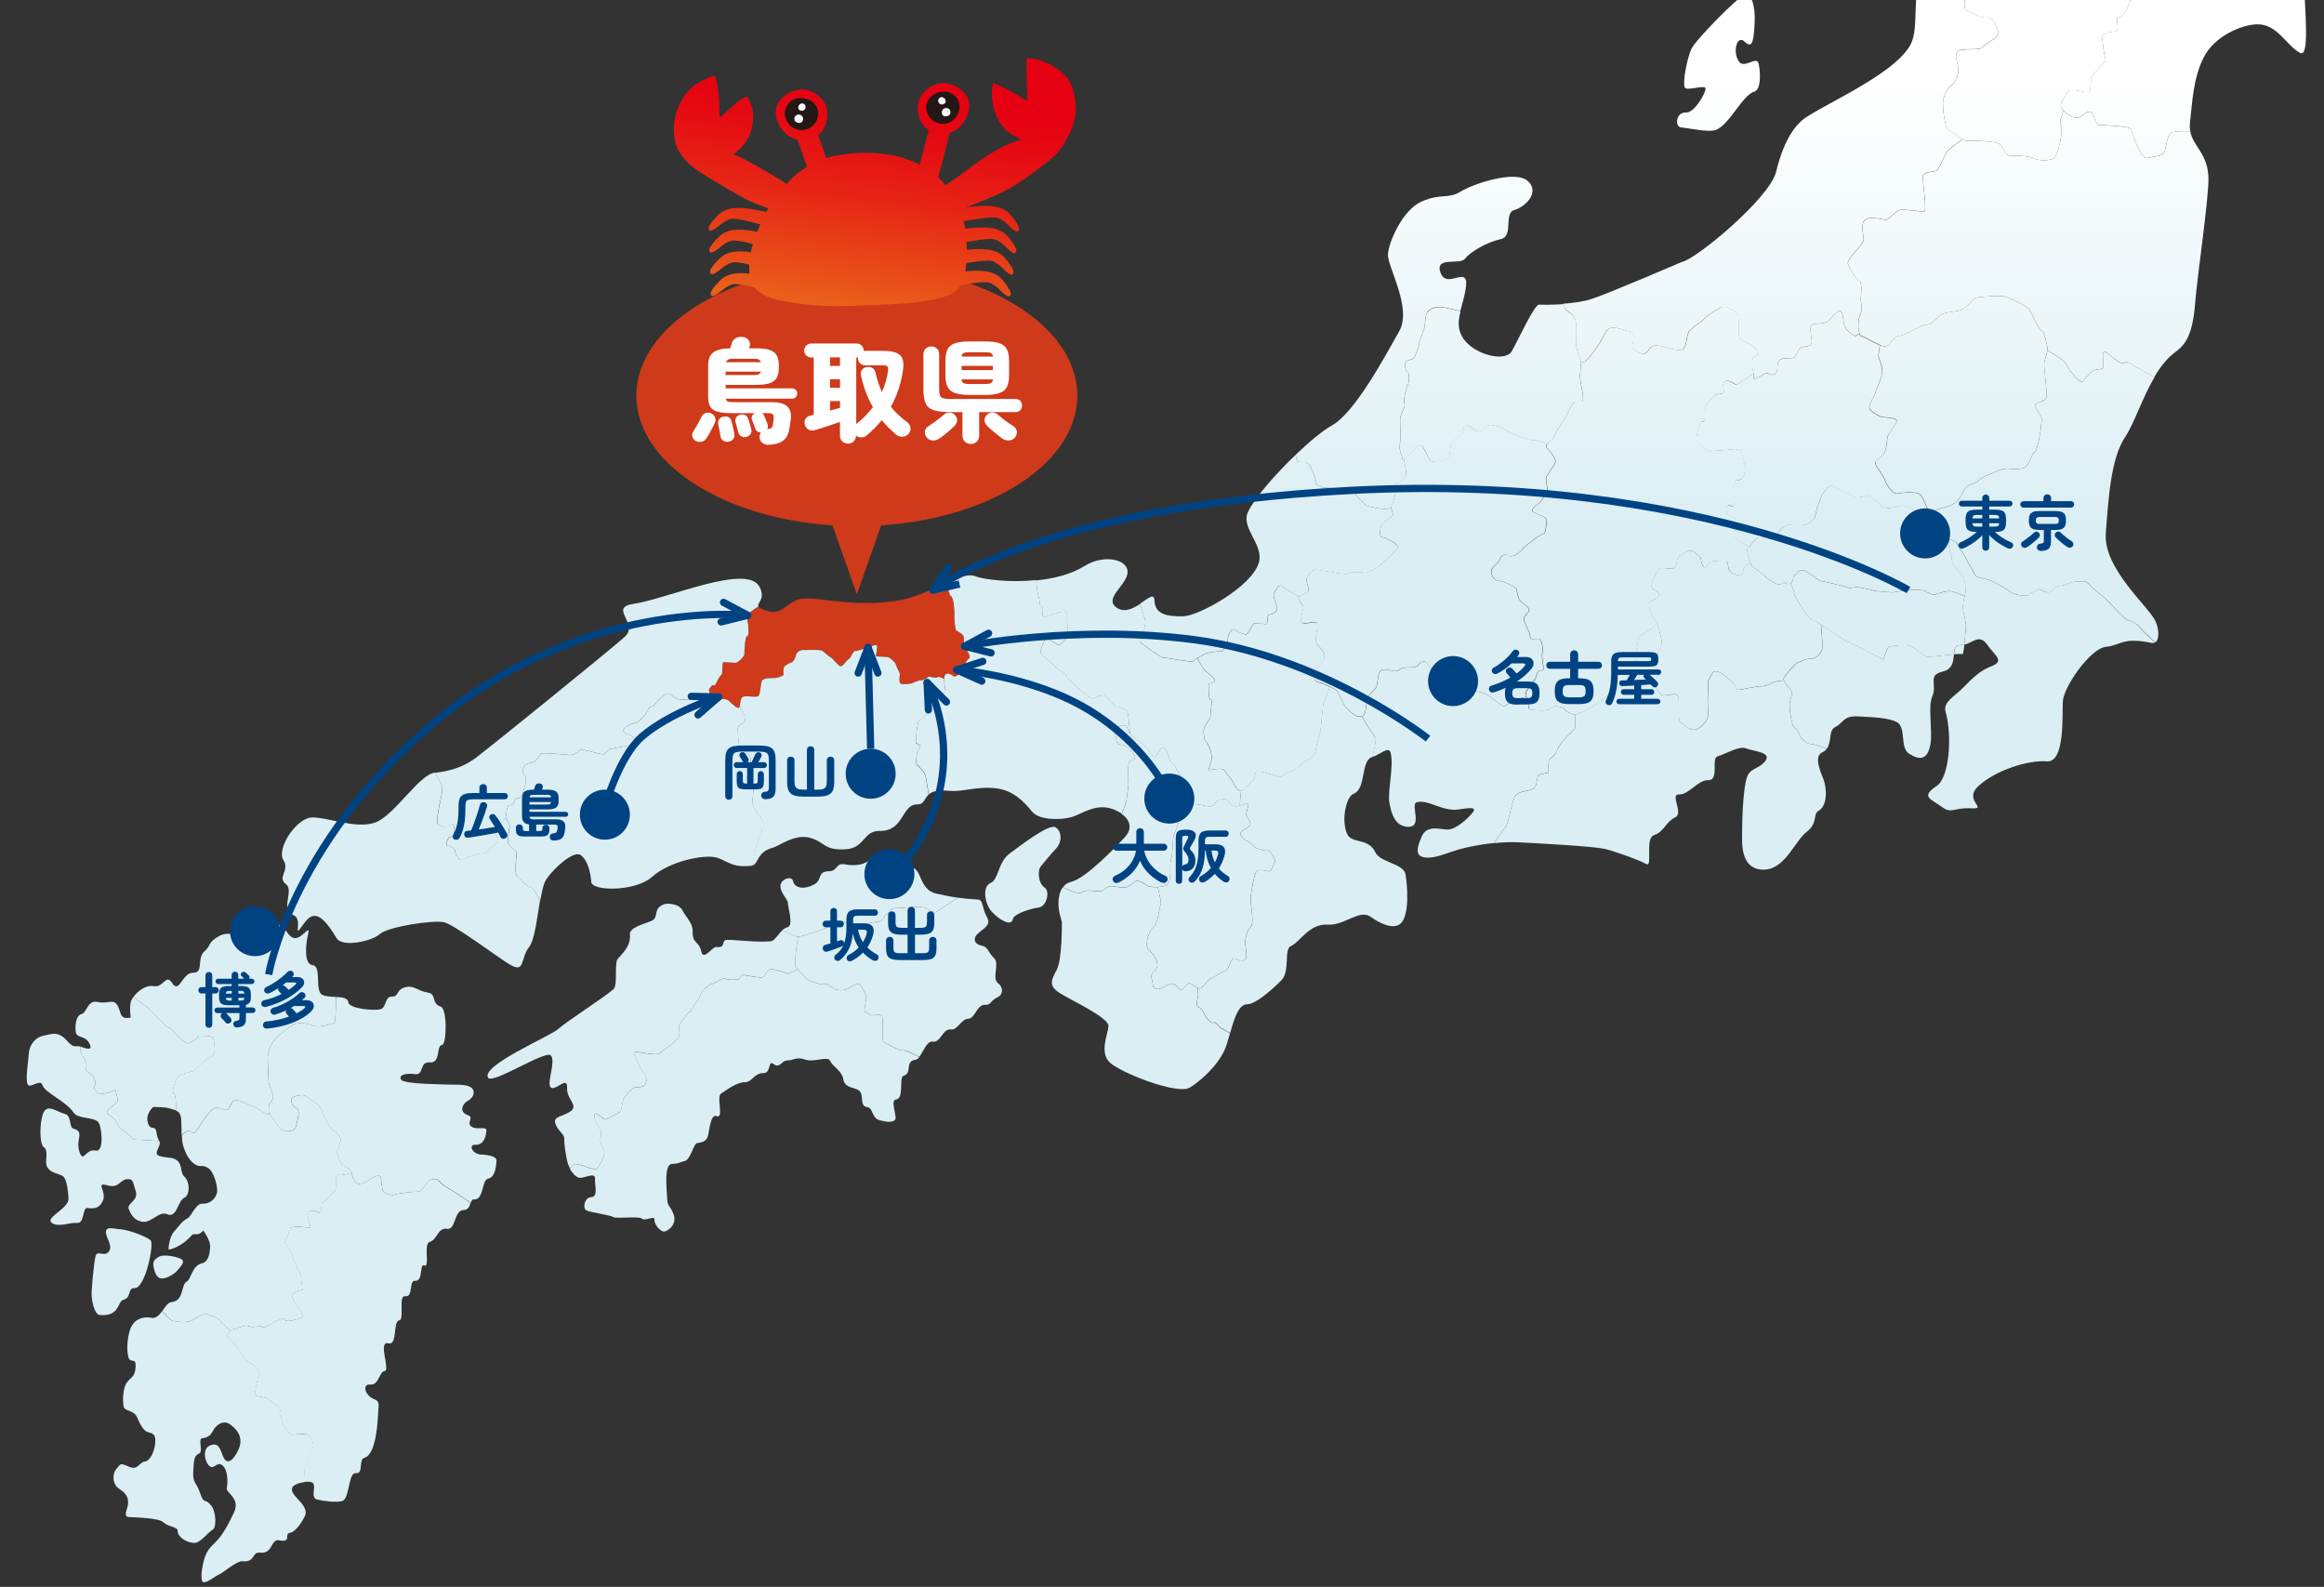 <?xml version="1.0" encoding="UTF-8"?><svg id="_レイヤー_2" xmlns="http://www.w3.org/2000/svg" xmlns:xlink="http://www.w3.org/1999/xlink" viewBox="0 0 435 297"><rect x="0" y="0" width="435" height="297" fill="#333333" stroke="none"/><defs><style>.cls-1,.cls-2{fill:none;stroke:#004383;stroke-miterlimit:10;stroke-width:1.36px;}.cls-3{fill:url(#_名称未設定グラデーション_30-9);}.cls-4{fill:url(#_名称未設定グラデーション_30-7);}.cls-5{fill:url(#_名称未設定グラデーション_30-8);}.cls-6{fill:url(#_名称未設定グラデーション_30-5);}.cls-7{fill:url(#_名称未設定グラデーション_30-6);}.cls-8{fill:url(#_名称未設定グラデーション_30-4);}.cls-9{fill:url(#_名称未設定グラデーション_30-3);}.cls-10{fill:url(#_名称未設定グラデーション_30-2);}.cls-11{fill:#004383;}.cls-12{fill:url(#_名称未設定グラデーション_30-26);}.cls-13{fill:url(#_名称未設定グラデーション_30-27);}.cls-14{fill:url(#_名称未設定グラデーション_30-28);}.cls-15{fill:url(#_名称未設定グラデーション_30-18);}.cls-16{fill:url(#_名称未設定グラデーション_30-19);}.cls-17{fill:url(#_名称未設定グラデーション_30-16);}.cls-18{fill:url(#_名称未設定グラデーション_30-29);}.cls-19{fill:url(#_名称未設定グラデーション_30-20);}.cls-20{fill:url(#_名称未設定グラデーション_30-23);}.cls-21{fill:url(#_名称未設定グラデーション_30-21);}.cls-22{fill:url(#_名称未設定グラデーション_30-24);}.cls-23{fill:url(#_名称未設定グラデーション_30-22);}.cls-24{fill:url(#_名称未設定グラデーション_30-25);}.cls-25{fill:url(#_名称未設定グラデーション_30-17);}.cls-26{fill:url(#_名称未設定グラデーション_30-11);}.cls-27{fill:url(#_名称未設定グラデーション_30-10);}.cls-28{fill:url(#_名称未設定グラデーション_30-13);}.cls-29{fill:url(#_名称未設定グラデーション_30-12);}.cls-30{fill:url(#_名称未設定グラデーション_30-15);}.cls-31{fill:url(#_名称未設定グラデーション_30-14);}.cls-32{fill:url(#_名称未設定グラデーション_30-33);}.cls-33{fill:url(#_名称未設定グラデーション_30-32);}.cls-34{fill:url(#_名称未設定グラデーション_30-45);}.cls-35{fill:url(#_名称未設定グラデーション_30-44);}.cls-36{fill:url(#_名称未設定グラデーション_30-41);}.cls-37{fill:url(#_名称未設定グラデーション_30-40);}.cls-38{fill:url(#_名称未設定グラデーション_30-46);}.cls-39{fill:url(#_名称未設定グラデーション_30-31);}.cls-40{fill:url(#_名称未設定グラデーション_30-30);}.cls-41{fill:url(#_名称未設定グラデーション_30-37);}.cls-42{fill:url(#_名称未設定グラデーション_30-36);}.cls-43{fill:url(#_名称未設定グラデーション_30-35);}.cls-44{fill:url(#_名称未設定グラデーション_30-34);}.cls-45{fill:url(#_名称未設定グラデーション_30-39);}.cls-46{fill:url(#_名称未設定グラデーション_30-38);}.cls-47{fill:url(#_名称未設定グラデーション_30-43);}.cls-48{fill:url(#_名称未設定グラデーション_30-42);}.cls-49{fill:#231815;}.cls-50{fill:#fff;}.cls-51{fill:url(#_名称未設定グラデーション_223);}.cls-2{stroke-linecap:round;}.cls-52{fill:#cf3a1a;}.cls-53{fill:url(#_名称未設定グラデーション_30);}</style><linearGradient id="_名称未設定グラデーション_30" x1="324.9" y1="100.76" x2="324.9" y2="14.89" gradientUnits="userSpaceOnUse"><stop offset="0" stop-color="#daeef3"/><stop offset="1" stop-color="#fff"/></linearGradient><linearGradient id="_名称未設定グラデーション_30-2" x1="380.42" y1="100.76" x2="380.42" y2="14.89" xlink:href="#_名称未設定グラデーション_30"/><linearGradient id="_名称未設定グラデーション_30-3" x1="347.46" y1="100.76" x2="347.46" y2="14.89" xlink:href="#_名称未設定グラデーション_30"/><linearGradient id="_名称未設定グラデーション_30-4" x1="366.61" y1="100.76" x2="366.61" y2="14.89" xlink:href="#_名称未設定グラデーション_30"/><linearGradient id="_名称未設定グラデーション_30-5" x1="237.57" y1="100.76" x2="237.57" y2="14.89" xlink:href="#_名称未設定グラデーション_30"/><linearGradient id="_名称未設定グラデーション_30-6" x1="264.7" y1="100.76" x2="264.7" y2="14.89" xlink:href="#_名称未設定グラデーション_30"/><linearGradient id="_名称未設定グラデーション_30-7" x1="279.14" y1="100.76" x2="279.14" y2="14.89" xlink:href="#_名称未設定グラデーション_30"/><linearGradient id="_名称未設定グラデーション_30-8" x1="333.31" y1="100.76" x2="333.31" y2="14.89" xlink:href="#_名称未設定グラデーション_30"/><linearGradient id="_名称未設定グラデーション_30-9" x1="162.71" y1="100.76" x2="162.71" y2="14.89" xlink:href="#_名称未設定グラデーション_30"/><linearGradient id="_名称未設定グラデーション_30-10" x1="304.12" y1="100.76" x2="304.12" y2="14.89" xlink:href="#_名称未設定グラデーション_30"/><linearGradient id="_名称未設定グラデーション_30-11" x1="71.51" y1="100.76" x2="71.51" y2="14.89" xlink:href="#_名称未設定グラデーション_30"/><linearGradient id="_名称未設定グラデーション_30-12" x1="43.95" y1="100.76" x2="43.95" y2="14.89" xlink:href="#_名称未設定グラデーション_30"/><linearGradient id="_名称未設定グラデーション_30-13" x1="65.34" y1="100.76" x2="65.34" y2="14.89" xlink:href="#_名称未設定グラデーション_30"/><linearGradient id="_名称未設定グラデーション_30-14" x1="236.51" y1="100.76" x2="236.51" y2="14.89" xlink:href="#_名称未設定グラデーション_30"/><linearGradient id="_名称未設定グラデーション_30-15" x1="168.18" y1="100.76" x2="168.18" y2="14.89" xlink:href="#_名称未設定グラデーション_30"/><linearGradient id="_名称未設定グラデーション_30-16" x1="267.12" y1="100.76" x2="267.12" y2="14.89" xlink:href="#_名称未設定グラデーション_30"/><linearGradient id="_名称未設定グラデーション_30-17" x1="226.63" y1="100.76" x2="226.63" y2="14.89" xlink:href="#_名称未設定グラデーション_30"/><linearGradient id="_名称未設定グラデーション_30-18" x1="191.93" y1="100.76" x2="191.93" y2="14.89" xlink:href="#_名称未設定グラデーション_30"/><linearGradient id="_名称未設定グラデーション_30-19" x1="349.8" y1="100.76" x2="349.8" y2="14.89" xlink:href="#_名称未設定グラデーション_30"/><linearGradient id="_名称未設定グラデーション_30-20" x1="210.62" y1="100.76" x2="210.62" y2="14.89" xlink:href="#_名称未設定グラデーション_30"/><linearGradient id="_名称未設定グラデーション_30-21" x1="411.8" y1="100.76" x2="411.8" y2="14.89" xlink:href="#_名称未設定グラデーション_30"/><linearGradient id="_名称未設定グラデーション_30-22" x1="351.58" y1="100.76" x2="351.58" y2="14.89" xlink:href="#_名称未設定グラデーション_30"/><linearGradient id="_名称未設定グラデーション_30-23" x1="382.16" y1="100.76" x2="382.16" y2="14.89" xlink:href="#_名称未設定グラデーション_30"/><linearGradient id="_名称未設定グラデーション_30-24" x1="382.69" y1="100.76" x2="382.69" y2="14.89" xlink:href="#_名称未設定グラデーション_30"/><linearGradient id="_名称未設定グラデーション_30-25" x1="379.61" y1="100.76" x2="379.61" y2="14.89" xlink:href="#_名称未設定グラデーション_30"/><linearGradient id="_名称未設定グラデーション_30-26" x1="112.03" y1="100.76" x2="112.03" y2="14.89" xlink:href="#_名称未設定グラデーション_30"/><linearGradient id="_名称未設定グラデーション_30-27" x1="366.72" y1="100.76" x2="366.72" y2="14.89" xlink:href="#_名称未設定グラデーション_30"/><linearGradient id="_名称未設定グラデーション_30-28" x1="213.12" y1="100.76" x2="213.12" y2="14.89" xlink:href="#_名称未設定グラデーション_30"/><linearGradient id="_名称未設定グラデーション_30-29" x1="339.66" x2="339.66" y2="14.89" xlink:href="#_名称未設定グラデーション_30"/><linearGradient id="_名称未設定グラデーション_30-30" x1="310.79" y1="100.76" x2="310.79" y2="14.89" xlink:href="#_名称未設定グラデーション_30"/><linearGradient id="_名称未設定グラデーション_30-31" x1="76.94" y1="100.76" x2="76.94" y2="14.89" xlink:href="#_名称未設定グラデーション_30"/><linearGradient id="_名称未設定グラデーション_30-32" x1="118.65" y1="100.76" x2="118.65" y2="14.89" xlink:href="#_名称未設定グラデーション_30"/><linearGradient id="_名称未設定グラデーション_30-33" x1="213.56" y1="100.76" x2="213.56" y2="14.89" xlink:href="#_名称未設定グラデーション_30"/><linearGradient id="_名称未設定グラデーション_30-34" x1="157.54" y1="100.76" x2="157.54" y2="14.89" xlink:href="#_名称未設定グラデーション_30"/><linearGradient id="_名称未設定グラデーション_30-35" x1="321.66" y1="100.76" x2="321.66" y2="14.89" xlink:href="#_名称未設定グラデーション_30"/><linearGradient id="_名称未設定グラデーション_30-36" x1="191.46" y1="100.76" x2="191.46" y2="14.89" xlink:href="#_名称未設定グラデーション_30"/><linearGradient id="_名称未設定グラデーション_30-37" x1="139.35" y1="100.76" x2="139.35" y2="14.89" xlink:href="#_名称未設定グラデーション_30"/><linearGradient id="_名称未設定グラデーション_30-38" x1="120.3" y1="100.76" x2="120.3" y2="14.89" xlink:href="#_名称未設定グラデーション_30"/><linearGradient id="_名称未設定グラデーション_30-39" x1="48.09" y1="100.76" x2="48.09" y2="14.89" xlink:href="#_名称未設定グラデーション_30"/><linearGradient id="_名称未設定グラデーション_30-40" x1="39.95" y1="100.76" x2="39.95" y2="14.89" xlink:href="#_名称未設定グラデーション_30"/><linearGradient id="_名称未設定グラデーション_30-41" x1="22.75" y1="100.76" x2="22.75" y2="14.89" xlink:href="#_名称未設定グラデーション_30"/><linearGradient id="_名称未設定グラデーション_30-42" x1="31.47" y1="100.76" x2="31.47" y2="14.89" xlink:href="#_名称未設定グラデーション_30"/><linearGradient id="_名称未設定グラデーション_30-43" x1="243.7" y1="100.76" x2="243.7" y2="14.89" xlink:href="#_名称未設定グラデーション_30"/><linearGradient id="_名称未設定グラデーション_30-44" x1="274.88" y1="100.76" x2="274.88" y2="14.89" xlink:href="#_名称未設定グラデーション_30"/><linearGradient id="_名称未設定グラデーション_30-45" x1="27.16" y1="100.76" x2="27.16" y2="14.89" xlink:href="#_名称未設定グラデーション_30"/><linearGradient id="_名称未設定グラデーション_30-46" x1="20.14" y1="100.76" x2="20.14" y2="14.89" xlink:href="#_名称未設定グラデーション_30"/><linearGradient id="_名称未設定グラデーション_223" x1="-1706.52" y1="-106.22" x2="-1708.09" y2="-66.15" gradientTransform="translate(-1535.4 -167.98) rotate(-170.21) scale(1 -1)" gradientUnits="userSpaceOnUse"><stop offset="0" stop-color="#e50012"/><stop offset=".18" stop-color="#e50a12"/><stop offset=".49" stop-color="#e62515"/><stop offset=".88" stop-color="#e95119"/><stop offset="1" stop-color="#ea601b"/></linearGradient></defs><path class="cls-52" d="M139.94,115.16c-.26.77.14,1.46.11,2.01-.03.56.24,1.68-.21,1.88-.46.2-.5,2.98-.52,3.43s-1.2,1.61-1.65,1.58-1.78-.1-2.22-.12c-.44-.02,0,2.23-.47,2.43-.46.2-1.13,2.28-1.33,1.93-.2-.35-.92.51-.94.84,0,.18.15.67.35,1.1.18.39.4.73.55.74.33.02,2.14-.44,2.78.15.64.59,1.59,1.53,1.93,1.33.1-.06.15-.23.18-.44.1-.55.11-1.42.6-1.64.69-.3,2.55.25,2.91-.18.36-.42.37-2.76.72-2.97.35-.2.91-.39,1.91-.34s2.04-.56,2.04-.56c0,0-.15-1.35.2-1.66.35-.31.93-.62,1.27-.71.34-.09.71-.74.86-1.4.15-.66.94-.95,1.39-.93.44.02,2.9-.06,3.34.07.44.13.96.83,1.61,1.2.65.37,1.58,1.76,2.02,1.78.44.02,1.18-1.27,1.52-1.36.34-.09.75-1.52,1.2-1.5.45.02,2.04-.56,2.38-.65.34-.09,1.6-.69,1.69-.35.09.34-.22,2-.22,2,0,0,1.56.09,2.11.12.55.03,1.61,1.09,1.7,1.54.09.45.71,1.38.69,1.71-.02.33-.32,1.76.35,1.8.67.04,1.45.08,2.13-.22.69-.3,1.14-.5,1.59-.47.44.02,1.38-.71,1.38-.71,0,0,1.43.41,1.67.09.08-.11.57.07,1.17.37.02-.39.09-.72.31-.84.69-.41,1.21.4,1.65.43.44.02,1.51-1.03,1.51-1.03,0,0,.44-1.87,1.13-2.28.69-.41-.98-2.5-.98-2.5,0,0,.19-1.44-.01-1.79-.2-.34-.96-.83-1.29-.96-.33-.13-.42-2.48-.4-2.92.02-.45-.05-3.24-.7-3.61-.28-.16-.49-1.27-.59-2.54-2.77,1.22-6.16,2.93-9.65,3.45-9.5,1.42-16.26-1.45-18.79-.09-2.53,1.36-3,2.85-5.84,1.8-.69-.26-1.01-.46-1.11-.67-.9.57-1.88,1.26-2.02,1.66Z"/><path class="cls-53" d="M333.53,109.24c-.93.62-2.95-1.17-3.58-1.76-.64-.59-2.15-1.46-2.24-1.91-.01-.06-.03-.14-.07-.24-.49.28-.92.55-1.08.74-.36.43-.31,1.66-.76,1.63-.45-.02-1.55-.2-2.07-.89-.52-.7-.01-1.79-.91-1.72-.9.06-2.88-.27-3.03.28-.14.55-.63,1.3-1.14.38-.51-.92.06-1.11-.69-1.71-.75-.6-1.06-1.06-1.62-.98-.56.08-2.06.89-2.31,1.43-.25.55-.2,1.67-.77,1.86-.57.19-2.22-.23-2.68.07-.46.31-1.72,2.81-1.42,3.49.3.69,1.41.75,1.37,1.41s-1.51,1.03-1.75,1.36c-.24.32-.09,1.55.32,2.25.3.51.76,1.19,1.02,1.71.1.19.17.36.19.48.09.45.86,2.61.7,3.5-.16.88-1.62,3.03-1.42,3.6.19.57,1.14,1.51.9,1.94-.25.44-1.32,1.71-.79,2.19.53.48.7,1.49,1.47,1.75.76.27,2.49-.64,2.89.16.41.8-.13,4.34.41,4.82.53.48,1.92,1.67,2.82,1.49.9-.17,2.32-1.66,2.37-2.55s-.09-2.46,0-4.01-.08-2.68.28-3c.35-.32.41-1.43,1.3-1.38.89.05,2.27,1.35,2.9,1.95.64.59.8,1.61,1.37,1.52.56-.08,3.39-.71,4.16-.67.78.04,1.92-.56,2.27-.77.15-.09.99-.21,1.96-.34-.06-.17-.09-.33-.02-.45.37-.65,2.04-2.57,2.38-2.77.35-.2,1.95-.9,2.84-.85.89.05,1.62-1.02,1.86-1.46.25-.43.05-2.9-.03-3.57-.02-.22-.06-.74-.09-1.35-.77-.5-1.38-.85-1.58-.86-.67-.04-3.34-4.2-3.41-4.98-.03-.34-.33-1.07-.73-1.83-.11.06-.24.11-.4.1-1.11-.06-.3-.69-1.22-.07Z"/><path class="cls-10" d="M368.01-3.18c.16,1.23-.82,4.86.06,5.13.88.27,2.81,1.6,3.83,1.33,1.02-.28,2.34,2.14,2.06,3.12-.28.99-2.32,1.66-2.81,2.41-.49.75-3.69.13-4.61.75-.92.62-.02,2.34.04,3.46.05,1.12-.82,2.75-1.39,3.05-.57.3-1.45,2.04-1.5,2.93-.05.89.17,5.03,1.26,5.53.73.34,1.68,1.08,2.4,1.52.36.21.66.36.84.33.56-.08,5.58-.03,6.21.68.63.7,1.11,2.18,1.89,2.11.78-.07,3.46-.03,4.43.47.98.5,2.54.47,3.56.08,1.03-.39,1.99-5.69,1.46-6.39-.28-.38.08-1.59.52-2.62-.2-.22-.36-.43-.45-.6-.4-.8.78-2.08,1.28-2.94.49-.86,3.43.41,3.9,0,.47-.42.32-1.77.36-2.44.04-.67,2.96-3.18,2.76-3.64-.2-.46-.7-3.49-.55-4.27.15-.77,1.72-.8,2.51-.98.79-.18-.28-3.03.48-2.65.76.38,2.26-2.55,2.32-3.66s-1.81-1.66-2.1-2.35c-.3-.68.66-1.86.7-2.64.04-.78-.77-2.16-.4-2.81.37-.65,1.88.32,2.21.34s.56-2.09.61-2.98c.05-.89,1-1.95.71-2.75-.29-.8-.96-2.84-1.85-2.89-.41-.02-.69-1.11-.87-2.35-1.02-.49-3.14-2.59-4.03-3.94-1.13-1.73-2.62-3.04-3.18-3.07-.56-.03-3.82.57-4.12-.11-.3-.69-.55-2.15-1.26-1.52-.7.63-2.63-2.82-3.87-2.55-1.24.27-3.52,1.03-4.15.44-.32-.29-1.26-.71-2.21-.98-.51,3.65-1.06,7.77-1.92,8.41-1.39,1.04-10.63,11.71-12.65,15.14-.11.19-.19.38-.29.57,1.58.86,3.21,1.65,3.67,1.67.89.05,3.99.44,4.15,1.68Z"/><path class="cls-9" d="M355.29,94.71c-1.25.49-2.48.53-3.12-.06-.64-.59-1.8-1.77-2.47-1.81-.67-.04-1.01.17-1.91.23-.89.06-1.3-.63-2.29-.91-.99-.28-2.48-1.58-3.06-1.17-.58.41-1.54,1.7-1.56,2.03s-.65,1.64-.79,2.19c-.14.55-.31,1.66-.66,1.97-.35.32-1.17,1.05-1.62,1.03-.44-.02-2.32-.35-3.69.24-1.37.59-1.34,2.16-1.91,2.35-.57.19-2.11-.23-2.89-.27-.59-.03-1.38,1.2-1.87,1.85-.16.2-.29.35-.37.37-.3.08.34,1.84.56,2.58.03.1.05.19.07.24.09.45,1.6,1.31,2.24,1.91.64.59,2.66,2.38,3.58,1.76.93-.62.11,0,1.22.07.17,0,.29-.03.4-.1.61-.35.43-1.64.81-1.62.45.02.51-1.2,1.72-.8,1.2.4,2.68,1.93,3.24,1.96.56.03,4.08.89,5.28,1.29,0,0,.9-.11,1.24-.15.56-.08,2.76.48,3.2.62.44.14,3.43.41,3.89.32.45-.09,2.14-.44,2.7-.41.56.03,2.79-.07,3.11.17.32.24,1.51.86,1.97.66.46-.2,1.93-.68,2.71-.63.5.03,1.85.56,2.75.94.07-.28.13-.52.14-.67.03-.56.13-2.45-.81-3.5-.95-1.06-1.8-1.77-1.74-2.77.05-1-.47-1.59-.55-2.15-.03-.22,0-.85.03-1.52-.3-.04-.58-.03-.74.03-.46.2-2.33-2.25-2.62-3.04-.09-.24,0-.86.16-1.62-.94-.14-1.88-.33-2.39-.51-1.09-.39-2.7-1.6-3.95-1.11Z"/><path class="cls-8" d="M351.69,66.86c.28.91.79,1.94.61,3.04-.17,1.11-1.17,3.06-1.2,3.5-.02.45-1.59,2.48-1.07,3.18.52.7,2.04,1.45,2.37,1.47s2.67.15,2.64.7-1.57,2.25-1.72,3.03c-.16.77-.12,2.11-.61,2.98-.49.87-1.62,1.14-1.66,1.81s1.65,2.55,1.82,3.33c.18.79,1.64,2.66,2.21,2.46.57-.19,3.37-.37,4.13,0,.76.38,1.21,2.41,1.84,3.11.2.22.46.26.74.21.59-.09,1.28-.59,1.74-.64.67-.07,2.82-.62,3.59-2.37.76-1.74,1.56-2.03,2.12-2.11.56-.08,1.74-1.35,2.99-1.73,1.25-.38,2.19-1.22,3.63-1.14,1.45.08,1.55.2,2.79-.07,1.24-.27,1.48-2.6,2.17-3.01.69-.41,1.57-6.16,1.26-6.62-.31-.46-1.24-1.85-1.1-2.29.14-.44,1.93-.57,2.08-1.34.16-.77-.48-5.38-.44-6.27.02-.41.32-1.52.67-2.62-.03-.05-.07-.1-.07-.14.03-.55-.6-3.38-1.04-3.4s-2.04-3.46-2.34-4.03c-.3-.57-4.21-2.46-4.99-2.5-.78-.04-4.47.09-5.15.39-.68.3-1.55,1.81-2.58,2.2-1.02.39-2.58.3-3.61.81-1.03.5-1.78,2.02-2.9,1.96-1.11-.06-3.79,1.91-5.02,2.07-1.23.16-1.76,1.58-2.45,1.99-.21.13-.67,0-1.22-.23-.21.99-.35,1.9-.23,2.27Z"/><path class="cls-6" d="M213.38,120.18s3.96,3,4.52,2.92c.56-.08,5.3.96,5.43.63.05-.13.36-.33.75-.56.63-.36,1.45-.75,1.67-.87.35-.21,2.25-.44,2.81-.41.56.03,1.2-1.49,1.25-2.38.05-.89.65-1.75.99-1.73.33.02,2.16,1.23,2.51.92.35-.32,1.34-2.05,1.34-2.05l2.33.13c.44.02.1-1.78.54-1.76.44.02.79-.18,1.38-.7.59-.53-.76-2.5-.5-3.15.26-.66,1-1.95,1.53-1.48.31.27,1.91,1.25,3.32,2.03.38-.51,1.41-.6,1.64-1.09.26-.54-.47-1.59-.32-2.25.15-.66.86-1.4,1.32-1.71.46-.31,5.85,1.1,6.43.69.58-.42,2.47-.31,3.02-.17.55.14,1.93-.56,2.74-1.19.81-.62,3.63-3.15,3.65-3.59.02-.44-2.13-1.79-2.91-1.83-.78-.04-.48-1.48-.33-2.14.15-.66,2.21-1.66,2.23-2.11,0-.17-.16-.72-.37-1.37,0,0,0,0,0,0-.38.76-3.68-.09-4.34-.24-.66-.15-2.53-2.59-3.18-2.96-.65-.37-4.55-.47-4.99-.49-.44-.02-1.86-.66-1.61-1.09.25-.43-.94-3.17-1.48-3.54-.54-.37-.78-.04-1.66-.2-.29-.05-.46-.6-.57-1.33-3.86,3.7-7.74,8.17-8.92,10.7-1.4,3,2.91,6.01,2.06,9.37-1.14,4.51-11.26,10.09-14.16,10.16-2.9.06-5.34-.29-5.41-2.97-.04-1.46-1.19-.38-2.7.62.41,1.3.88,2.74.97,3.23.17.9-1,3.96-1,3.96Z"/><path class="cls-7" d="M243.11,86.45c.88.16,1.12-.16,1.66.2.54.36,1.73,3.11,1.48,3.54-.25.43,1.17,1.07,1.61,1.09.44.02,4.34.12,4.99.49.65.37,2.52,2.82,3.18,2.96.66.15,3.96,1,4.34.24,0,0,0,0,0,0,.37-.75.26-.76.66-1.85.39-1.09-.1-2.24.48-2.65.58-.41,1.27-.82,1.64-1.47.24-.41-.2-1.72-.33-2.97-.16.08-.27.08-.29-.08-.07-.67-.7-1.49-.52-2.7.18-1.22.01-4.35.05-5.02s1.13-2.28.82-2.74c-.31-.46.4-3.21.64-3.54.24-.32.35-2.32-.1-2.35-.44-.02-.67-1.93,0-2.12.68-.19,1.24-.27,1.51-1.03.26-.76.64-1.52.67-2.08.03-.55.67-2.08.93-2.74.26-.66.13-2.45.62-3.2.49-.76,1.51-1.03,2.62-.97.59.03,2.13.4,3.57.74.35-1.4.87-2.92,1.07-4.66.44-3.99-3.61.7-4.77-2.49-1.16-3.19,3.64-1.36,4.6-2.65.96-1.29,4.19-3.12,6.67-3.65,2.48-.53.49-4.88,2.53-5.44,2.04-.56,4.87-3.3,2.53-5.43-2.34-2.14-10.29.55-12.6,1.99-2.31,1.43-3.58.25-7.24,1.83-3.65,1.59-6.22,7.69-6.34,9.91-.12,2.23,4.58,10.07,2.11,14.39-2.47,4.32-8.19,15.16-12.56,17.6-1.74.97-4.27,3.07-6.81,5.51.11.73.28,1.28.57,1.33Z"/><path class="cls-4" d="M267.17,58.44c-.49.75-.36,2.55-.62,3.2-.26.66-.9,2.18-.93,2.74-.03.56-.41,1.32-.67,2.08-.27.77-.83.85-1.51,1.03-.68.19-.45,2.09,0,2.12.44.02.33,2.03.1,2.35-.24.32-.95,3.07-.64,3.54.31.46-.78,2.07-.82,2.74s.13,3.8-.05,5.02c-.18,1.22.45,2.03.52,2.7.02.16.13.16.29.08.51-.28,1.54-1.53,1.82-1.85.36-.43.95-1.06,1.49-.7.54.36,1.3,2.75,1.85,2.89.55.14,2.02-.23,2.7-.41.68-.19.75-1.41.8-2.3.05-.89,1.67-2.03,2.14-2.45.47-.42.12-2.22,1.31-1.49,1.19.73,1.27,1.19,2.29.91,1.02-.28.27-.77,1.51-1.03,1.24-.27,3.29,1.07,4.05,1.45.76.38,3.82,1.55,4.39,1.36.27-.09,1.34.26,2.43.66.17-.24.43-.47.69-.6.57-.3,1.11-1.95,1.35-2.27.24-.32,1.33-1.93,1.58-2.48.25-.54,1.02-2.29,1.47-2.48.46-.2,1,.05,1.46-.14.46-.2-.37-3.48-.43-4.37-.03-.4.08-1.67.21-3.03-.06-.08-.11-.17-.14-.31-.37-1.36-.88-2.28-.81-3.5.07-1.23.14-2.56-.02-3.68-.16-1.12-1.35-1.86-1.78-2.1-.15-.09-.35-.59-.54-1.2-2.18.16-4.09.12-4.57.09-.89-.05-3.87,6.54-5.11,8.7-1.23,2.16-7.01.68-9.07-2.33-1.16-1.7-.98-3.32-.53-5.13-1.43-.34-2.98-.71-3.57-.74-1.11-.06-2.13.21-2.62.97Z"/><path class="cls-5" d="M294.95,60.18c.16,1.12.09,2.46.02,3.68-.07,1.22.44,2.14.81,3.5.04.14.09.24.14.31.49.66,1.61-.94,2.04-1.42.48-.53,1.45-2.04,1.94-2.9.49-.87.78-1.96,1.89-2.02,1.12-.05,2.42.58,3.3.74.88.16.69,1.6.42,2.47-.27.88.93,1.39,1.81,1.66.88.27,1.29-1.16,2.09-1.45.8-.29,2.44.25,3.32.52.88.27,1.88.33,2.34.02.46-.31.69-2.42.95-3.07.26-.66,2.22-1.78,3.04-2.62.83-.85,2.2-1.55,3.01-2.07.81-.51,2.64.7,3.06,1.17.42.47.28,3.03.34,4.04.06,1.01,1.59,1.43,2.46,1.92.87.5,1.59,1.53.9,1.83-.68.3-.91.4-.88,1.85.02.93.17,1.18.26,1.51.05.18.08.38.06.74-.05,1,1.83-.79,2.39-.76.56.03.97.61,1.67.09.7-.52,0-2.12.93-2.63.92-.51,2.45.02,2.82-.63.37-.65.64-1.53,1.32-1.71.68-.18,1.68-.13,1.72-.91.04-.78-.52-2.81-.04-3.23.47-.42,2.12-.11,2.82-.52.69-.41,1.79-2.13,2.46-2.1.67.04.58,1.59.86,2.61.28,1.02,1.24,1.74,2.01,2,.22.07.51-.12.81-.43-.32-.87-.23-2.63.06-3.21.38-.76.45-2.1.25-2.55-.2-.46.31-3.66-.23-3.92-.54-.25-2.3-2.8-2.26-3.58s2.63-3.2,2.89-3.97c.26-.77-.62-2.93.21-3.89.83-.96,3.57-.14,4.02-.11.45.02,1.64-1.36,2.33-1.77.69-.41,4.44.36,4.9.16.46-.2-.36-5.6-.31-6.49s1.94-.9,2.51-1.09c.57-.19,1.5-2.93,2.1-3.68.3-.37,1.54-1.31,2.83-2.25-.72-.43-1.67-1.18-2.4-1.52-1.09-.51-1.31-4.64-1.26-5.53.05-.89.93-2.62,1.5-2.93.57-.3,1.44-1.93,1.39-3.05-.05-1.12-.96-2.84-.04-3.46.93-.62,4.13,0,4.61-.75.49-.75,2.53-1.42,2.81-2.41.28-.99-1.04-3.4-2.06-3.12-1.02.28-2.95-1.05-3.83-1.33-.88-.27.1-3.9-.06-5.13-.15-1.24-3.26-1.63-4.15-1.68-.46-.03-2.09-.81-3.67-1.67-2.63,5.15-.8,11.57-2.56,14.89-3.11,5.85-17.59,11.75-20.41,14.27-2.81,2.52-4.12,6.92-4.76,9.55-1.21,4.94-14.95,16.36-17.65,16.88,0,0-13.36,5.74-16.77,6.89-1.55.53-3.58.79-5.41.92.19.61.39,1.11.54,1.2.43.25,1.62.98,1.78,2.1Z"/><path class="cls-3" d="M149.36,175.32c.73-.03,2.42-.65,3.39-.92,1.02-.28,4.34-1.88,5.01-1.96.67-.07,1.37,1.52,2.15,1.46.78-.07,1.38-.82,1.83-.9.45-.09,2.15-.55,2.82-.51.67.04,1.09-1.5,1.54-1.59.45-.09.61-.97,1.39-.93.78.04,5.27-.49,5.8-.02.53.47,1.73.99,2.08.67.22-.19,2.26-1.55,3.94-2.61-2.01-.27-2.98-.58-3.8-.72-2.04-.33-2.69-1.78-3.41-3.48-1.11-2.63-2.89-.74-3.16-1.93-.27-1.19-.19-2.6-1.69-2.69-1.33-.07-2.93.22-4.17,1.49-1.24,1.27-3.15,1.43-4.92,1.09-1.74-.33-1.38,1.25-2.89,1.28-2.47.04-1.2,1.6-2.93,2.51-1.72.91-3.57.79-3.92-.71-.22-.96-2.26-.4-2.34.93-.07,1.33,1.42,2.53,1.39,3.2-.04.67,1.16,4.3-.08,4.57-.37.08-.69.29-.98.56,1.28.65,2.5,1.19,2.82,1.2.03,0,.08,0,.11,0Z"/><path class="cls-27" d="M308.81,112.69c.24-.32,1.71-.69,1.75-1.36s-1.08-.73-1.37-1.41c-.3-.68.95-3.18,1.42-3.49.46-.31,2.11.12,2.68-.07.57-.19.52-1.31.77-1.86.25-.54,1.75-1.35,2.31-1.43.56-.08.87.38,1.62.98.75.6.18.79.69,1.71.51.92,1,.17,1.14-.38.14-.55,2.13-.22,3.03-.28.9-.06.39,1.02.91,1.72.52.7,1.62.87,2.07.89.45.02.4-1.21.76-1.63.15-.18.58-.45,1.08-.74-.22-.74-.86-2.5-.56-2.58.08-.02.21-.17.37-.37-1.05-.59-2.28-1.4-2.59-1.76-.53-.58.12-2.11.48-2.76.37-.65-1.61-1.09-2.02-1.78-.41-.69-.12-1.9.64-1.42.75.49.84-1.07.65-1.64-.19-.57-.17-3.02.39-3.1.56-.08,1.24-.27,1.52-1.25.28-.99-.23-4.03-.87-4.4-.65-.37-1.55-.2-2.11-.12-.56.08-2.69.19-3.47.26-.78.07-1.82-1.33-2.36-1.69-.54-.36.45-4.21.99-3.85.54.36.44-1.98.48-2.65.04-.67,1.08-1.39,1.56-2.04.48-.64,1.35-.26,1.82-.68.47-.42-.38-1.13.1-1.89.49-.75,1.57-.13,2,.22.43.36,1.25-.49,2.17-1,.32-.18.85-.57,1.4-1-.09-.32-.24-.58-.26-1.51-.03-1.45.2-1.55.88-1.85.68-.3-.04-1.34-.9-1.83-.87-.49-2.41-.91-2.46-1.92-.06-1.01.08-3.57-.34-4.04-.42-.47-2.25-1.69-3.06-1.17-.81.51-2.18,1.22-3.01,2.07-.83.85-2.78,1.97-3.04,2.62-.26.65-.49,2.76-.95,3.07-.46.31-1.46.26-2.34-.02-.88-.27-2.52-.81-3.32-.52-.8.29-1.21,1.72-2.09,1.45-.88-.27-2.08-.78-1.81-1.66.27-.87.46-2.31-.42-2.47-.88-.16-2.19-.79-3.3-.74-1.12.05-1.4,1.15-1.89,2.02-.49.86-1.47,2.37-1.94,2.9-.43.48-1.54,2.08-2.04,1.42-.13,1.37-.24,2.63-.21,3.03.06.9.89,4.18.43,4.37-.46.2-1-.05-1.46.14-.46.2-1.22,1.94-1.47,2.48-.25.54-1.34,2.15-1.58,2.48-.24.32-.78,1.96-1.35,2.27-.26.14-.52.36-.69.6-.21.3-.29.61-.06.81.43.36,1.89,2.11,1.52,2.87-.38.76-1.69,2.36-1.71,2.8-.02.45.35,1.69.21,2.36-.15.66-.99,1.73-1.23,2.05-.24.32-1.97,1.34-1.44,1.82.53.48,2.4.91,2.49,1.36.09.45.08,2.68-.49,2.76-.56.08-3.48,2.37-3.72,2.7-.24.32-1.78,2.02-2.86,1.41-1.08-.62-1.59.58-1.73,1.02-.13.44-1.4,1.15-1.44,1.82-.04.67.35,1.8,1.24,1.85s3.39,1.19,3.48,1.64c.09.45.16,1.12.46,1.81.3.68,1.93,1.44,1.9,2-.03.56-.95,1.06-.99,1.73s1.3,2.75,1.16,3.3c-.14.55,1.08.62,1.54.42.46-.2,1.03,1.5.75,2.61-.28,1.1.7,3.5-.18,3.34-.88-.16-.83.96-1.2,1.61-.37.65-1.68,2.14-1.7,2.58,0,.15.05.43.13.76.16.64.41,1.47.39,1.84-.03.56.41.58,1.64.65,1.22.07,2.23.01,2.7-.52.48-.53,2.13-.11,2.43.36.28.43,1.32.98,1.92.92.05,0,.11,0,.15-.02.57-.19,1.82-.68,2.51-1.09.69-.41,2.78-1.86,3.59-2.48.82-.62,2.9-2.07,3.8-2.25.9-.17,1.01-.17,1.59-.58.58-.41.94-2.85.27-2.88-.67-.04-.72-1.16-.56-1.93.15-.77.4-3.32.86-3.52.46-.2,1.5-.92,2.07-1.22.23-.12.64-.57,1.07-1.08-.27-.51-.73-1.2-1.02-1.71-.41-.69-.56-1.93-.32-2.25Z"/><path class="cls-26" d="M90.1,216.1c-1.77-.1-2.46-1.92-1.13-1.85,1.33.07,1.94-1.05,2.07-2.6.08-1.02-1.7-.06-2.77-.79-1.08-.73.59-1.7-.72-2.16-1.81-.64-.81-2.19-.14-2.57.78-.44,1.41-1.07,1.22-1.94-.31-1.47-3.34-1.13-4.67-1.2s-8.16-.09-8.82-.87c-.73-.88.85-1.35,2.51-1.09,1.76.28.8-2.35,2.74-2.19,2.23.19,1.17-3.12,2.35-3.27.9-.12.98-6.75-.22-7.15-1.89-.63-.72-2.38-2.42-2.64-2.12-.33-2.65-1.58-4.52-.92-1.46.52-.92,1.68-2.21,1.66-1.39-.02-1,1.95-2.08,2.34-1.05.37-5.92-.06-6.07-1.22-.11-.89-1.14-.99-2.31-1.05-.05,2.19-.1,4.73-.31,4.85-.35.21-2.95.95-3.82.57-.87-.38-2.74-.82-3.89-.21-1.15.61-2.68,1.97-3.5,2.82-.83.85-1.27,2.83-1.29,3.16s.18,4.81.18,4.81c0,0,.38,1.25.77,2.16.4.91-.66,1.86-.66,1.86,0,0,.13,1.17,0,1.72.96,1.5,1.94,2.91,2.31,3.09.76.38,1.65.42,2.23.01.58-.41.5-.98.78-1.97.28-.99.23-2.1-.33-2.13-.56-.03-.95-.95-.8-1.61.15-.66,2.06-.89,2.49-.64.43.25,2.37,1.58,2.37,1.58,0,0,1.15,1.4,1.12,1.85-.02.45,1.4,2.98,1.73,2.99.33.02,1.49,1.31,1.46,1.86s-.66,1.86-.68,2.3.87,2.5,1.2,2.52c.31.02,1.46.77,1.57,1.32,0,.03.02.07.02.1-.03.56.67,1.93,1.34,1.97.67.04,1.59-.58,2.06-.89.46-.31,1.61-.92,1.92-.45.31.46.2,2.46.63,2.82.43.36,1.52.75,1.98.55.46-.2,3.38-.6,4.16-.55.78.04,1.26-.6,1.75-1.35.49-.75.95-1.06,1.73-1.02s1.18.85,1.72,1.21c.41.28,3.41,2.03,4.97,3.26.12-.38.23-.7.53-.67,1.94.22,1.52-3.67,2.67-3.87,1.46-.25,1.56-2.61,1.61-3.39.04-.67-1.04-1.04-2.81-1.14Z"/><path class="cls-29" d="M35.73,211.83c.73.93,1.76-1.58,2.35-2.21.59-.64,1.09-1.61,1.9-2.13.81-.51,1.66.31,2.44.24.78-.07.65-1.75,1.66-1.8,1.01-.06,2.08.78,2.85.94.77.16,2.81,1.72,3.25,1.74.11,0,.17-.11.21-.28.14-.55,0-1.72,0-1.72,0,0,1.06-.95.66-1.86-.4-.91-.77-2.16-.77-2.16,0,0-.2-4.47-.18-4.81s.46-2.32,1.29-3.16c.82-.85,2.35-2.21,3.5-2.82,1.15-.61,3.02-.17,3.89.21.87.38,3.48-.37,3.82-.57.21-.12.26-2.66.31-4.85-.89-.05-1.87-.07-2.57-.39-1.52-.7-.04-5.36-1.82-5.56-1.77-.21-1.23-4.22-.86-5.74.58-2.35-1.35,1.34-2.87.58-1.52-.75-1.04-2.45-3.6-2.56-1.42-.06-4.4.88-5.56,1.7-1.16.83-2.62-.5-4.63.58-2.08,1.13-1.55,1.84-2.69,2.81-1.55,1.31-.11,4.07-2.12,4.04-2.17-.03-2.57,4.13-4.01,1.87-1.1-1.73-1.6.98-3.41.65-1.5-.28-2.99.94-3.8,2.02,1.36.98,2.87,2.12,3.39,2.63.95.95,2.84,3.17,3.18,3.08.34-.09,2.95,3.06,3.52,2.98.56-.08,1.48-.59,1.84-1.01l.36-.43s2.46-.09,2.65.48c.19.57.5,3.04-.06,3.23-.57.19-3.36,2.38-3.38,2.72-.02.33-2.71.52-3.19,1.27-.49.75-1.27,2.83-.73,3.08.27.12.4,1.65.44,3.23.46.24.86.68.92,1.59.07,1.05.06,2.08.09,3.02.6-.61,1.33-1.14,1.72-.64Z"/><path class="cls-28" d="M81.42,220.68c-.78-.04-1.24.27-1.73,1.02-.49.75-.97,1.39-1.75,1.35-.78-.04-3.7.36-4.16.55-.46.2-1.55-.2-1.98-.55-.43-.36-.32-2.36-.63-2.82-.31-.46-1.46.14-1.92.45-.46.31-1.39.93-2.06.89-.67-.04-1.37-1.41-1.34-1.97,0-.03-.01-.07-.02-.1-1.1.33-2.18.54-2.56.41-.77-.27-.14,2.56-.61,2.98-.47.42-1.78,1.91-2.23,2.11-.46.2-.22,2-.67,1.97s-1.4-.86-2.01,0c-.6.86.74,2.83.18,2.8s-3.1-.39-3.46.03c-.36.43-1.15,2.72-1.15,2.72,0,0,1.45,2.09,1.42,2.64-.03.56,1.61,3.21,1.58,3.66-.02.44.3,2.58.3,2.58,0,0-1.69.35-1.95.9-.25.54,1.19,2.63,1.19,2.63,0,0,1.16,1.29.69,1.6-.46.31-3.07,1.06-3.15.5-.08-.57-1.8.24-2.14.44-.35.2-1.85,1.24-2.17.88-.32-.35-1.8.24-2.56-.14-.76-.37-2.26.55-2.71.52-.19-.01-.44.14-.68.34-.32.28-.61.67-.62.93-.02.45,1.9,1.89,2,2.23.09.34,1.43,2.31,1.43,2.31,0,0,2.81,1.6,2.55,2.37-.26.77-.87,3.64-.78,4.09.09.45,1.98.44,2.41.8.43.36,1.83,1.21,2.14,1.68.31.46.29,2.81.82,3.28.53.47,1.02,1.73,1.46,1.75s2.13-.22,2.9-.07c.77.16,1.35,1.75,1.09,2.52-.27.77-1.51,3.15-1.54,3.71-.02.32-.09,1.63-.15,2.69.85-.12,1.65-.05,1.83.36.4.92-.59,2.65.73,2.94,1.32.3,3.61.59,4.67.26,1.36-.43,1.12-5.4,2.52-5.21,1.49.19.49-2.57,1.57-2.86,2.35-.61,2.56-7.4,2.63-8.74.07-1.34.32-1.82-.82-2.27-1.66-.65-2.26-2.86-.69-2.71,1.66.15,1.64-2.37,2.71-2.53,1.11-.16-1.36-5.69.7-5.19,1.78.42.76-4.09,2.04-4.3,1.01-.17-.24-4.67,1.08-4.51,1.66.2.6-3.03,1.94-2.9,1.44.14.78-3.26,1.61-2.87,1.2.57-.19-4.05,1.06-4.4,1.44-.39,1.45-2.71,3.28-2.45,1.61.24,1.28-3.48,3.04-3.51.91-.01,1.13-.73,1.31-1.3-1.56-1.23-4.57-2.99-4.97-3.26-.54-.36-.94-1.17-1.72-1.21Z"/><path class="cls-31" d="M246.24,125.1c.46-.2,1.64-1.36,1.68-2.14s-.59-1.48-1.32-2.3c-.74-.82.16-2.89-.02-3.79-.17-.9-2.12.11-2.77-.26-.65-.37.13-2.34.16-2.89.03-.55-1.05-1.17-.79-1.83.02-.06.06-.1.1-.15-1.41-.78-3.02-1.76-3.32-2.03-.53-.48-1.27.82-1.53,1.48-.26.65,1.08,2.62.5,3.15-.59.52-.93.73-1.38.7-.44-.02-.1,1.78-.54,1.76l-2.33-.13s-.99,1.73-1.34,2.05c-.35.32-2.18-.9-2.51-.92-.33-.02-.94.84-.99,1.73-.05.89-.69,2.41-1.25,2.38-.56-.03-2.46.2-2.81.41-.21.13-1.04.51-1.67.87.55.92,1.08,1.84,1.28,2.12.42.58,2.26,1.57,2,2.12-.25.54-1.13.27-1.15.71s-.05,2.9.4,2.81c.45-.09-.14,2.45-.05,3.01.08.56-1.22,1.94-1.26,2.61s0,1.9.44,2.25c.43.36,1.11,2.18,1.06,3.07-.05.89-.79,2.19-.46,2.21.33.02,2.48-.53,2.79.04.3.57,1.26,1.52,1.56,2.09.27.52.96,1.87,1.6,1.82.07,0,.14,0,.2-.05.69-.41.6-.74,1.65-1.58,1.05-.83.53-1.53,1-1.95.47-.42,4.07,1,4.52.92.45-.09,1.28-.93,2.06-1,.78-.07,1.88-1.68,2.9-2.07,1.02-.39,1.64-1.47,1.66-1.92s.47-2.43.73-3.08c.26-.66.53-5.66.77-5.98.14-.19.63-1.62,1.14-2.79-.74-.36-1.59-.69-2.17-.83-1.21-.29-.99-2.4-.53-2.59Z"/><path class="cls-30" d="M186.81,184.03c-1.23-1.01.37-3.66-.75-4.72-1.11-1.06-1.17-2.13-2.21-2.3-.66-.11-1.81-.6-1.25-1.74.56-1.14,3.11-1.8,2.2-3.48-1.11-2.04-.71-3.38-1.74-3.44-1.57-.08-2.78-.2-3.75-.34-1.68,1.06-3.72,2.42-3.94,2.61-.35.32-1.55-.2-2.08-.67-.53-.48-5.02.06-5.8.02-.78-.04-.94.84-1.39.93-.45.09-.87,1.63-1.54,1.59-.67-.04-2.37.43-2.82.51-.45.08-1.05.83-1.83.9-.78.07-1.48-1.53-2.15-1.46-.67.07-4,1.68-5.01,1.96-.97.27-2.66.89-3.39.92-.34,2.17-.76,5.22-.42,5.68.09.12.22.27.36.42.72.79,1.96,1.93,1.96,1.93,0,0,2.5,1.14,2.97.83.46-.31,1.09.51,1.96.89.87.38,2.1.34,2.8-.18.7-.52,1.72-.91,2.04-.56.32.35,1.02,1.73,1.1,2.29.08.56-.6,2.75-.15,2.78s.64.59,1.19.62c.56.03,1.58-.25,1.89.1.32.35-.03,4.57.29,4.81.32.24,3.13,1.84,3.81,1.66.36-.1,1.7.57,2.89,1.23.75-.96,1.47-3.06,2.52-2.87,1.49.28,1.88-2.5,3.41-2.28,1.22.18,1.95-1.96,3.23-2,1.34-.04,1.58-2.7,3.21-2.61,1.11.06.91-.81,2.42-1.48.65-.29,1.21-1.55-.03-2.57Z"/><path class="cls-17" d="M287.28,127.12c.37-.65.32-1.76,1.2-1.61.88.16-.1-2.24.18-3.34.28-1.1-.29-2.8-.75-2.61-.46.2-1.68.13-1.54-.42.14-.55-1.19-2.63-1.16-3.3s.96-1.18.99-1.73c.03-.55-1.6-1.31-1.9-2-.3-.69-.37-1.36-.46-1.81-.09-.45-2.59-1.59-3.48-1.64s-1.27-1.18-1.24-1.85c.04-.67,1.3-1.38,1.44-1.82.14-.44.65-1.64,1.73-1.02,1.08.62,2.63-1.09,2.86-1.41.24-.32,3.15-2.62,3.72-2.7.56-.08.57-2.31.49-2.76-.09-.45-1.96-.89-2.49-1.36-.53-.47,1.2-1.49,1.44-1.82.24-.32,1.08-1.39,1.23-2.05.15-.66-.23-1.91-.21-2.36.02-.44,1.34-2.05,1.71-2.8.38-.76-1.09-2.51-1.52-2.87-.23-.2-.15-.51.06-.81-1.09-.4-2.16-.75-2.43-.66-.57.19-3.63-.98-4.39-1.36-.76-.38-2.81-1.72-4.05-1.45-1.24.27-.49.76-1.51,1.03-1.02.28-1.11-.17-2.29-.91-1.19-.74-.84,1.07-1.31,1.49-.47.42-2.09,1.56-2.14,2.45-.05.89-.12,2.11-.8,2.3-.68.18-2.15.55-2.7.41-.55-.14-1.31-2.53-1.85-2.89-.54-.36-1.13.27-1.49.7-.27.33-1.31,1.58-1.82,1.85.13,1.26.56,2.56.33,2.97-.37.65-1.06,1.06-1.64,1.47-.58.41-.09,1.56-.48,2.65-.39,1.09-.28,1.1-.66,1.85.21.65.38,1.2.37,1.37-.02.45-2.09,1.45-2.23,2.11-.15.66-.45,2.09.33,2.14.78.04,2.94,1.39,2.91,1.83-.02.45-2.84,2.97-3.65,3.59-.81.63-2.19,1.33-2.74,1.19-.55-.14-2.44-.25-3.02.17-.58.41-5.97-1-6.43-.69-.46.31-1.17,1.05-1.32,1.71-.15.66.58,1.71.32,2.25-.23.5-1.27.58-1.64,1.09-.04.05-.07.1-.1.15-.26.65.82,1.27.79,1.83-.03.56-.81,2.52-.16,2.89.65.37,2.6-.64,2.77.26.17.9-.72,2.97.02,3.79.73.82,1.37,1.52,1.32,2.3s-1.22,1.94-1.68,2.14c-.46.2-.69,2.3.53,2.59.58.14,1.43.47,2.17.83.8.39,1.47.81,1.52,1.04.09.45,1.01,1.95,1.1,2.29.09.34,1.89,2.22,2.66,2.27s1.23-.05,1.4-1.15c.17-1.11.24-2.44.6-2.76.35-.32.83-.96,1.19-1.27.35-.32.4-1.2.57-2.31.17-1.11.63-1.41,1.74-1.24,1.11.17,1.64.54,2.35-.09.7-.63,2.57-.08,3.16-.61.59-.52,1.19-1.27,1.82-.57.63.7,1.24,1.74,1.77,2.33.53.59-.06,1.11.47,1.59.53.47,1.74.77,2.3.8.56.03.37,1.47,1.24,1.74.88.27,1.48-.48,2.28-.88.8-.4,1.47-.25,2.56.03,1.1.28,3.1,2.4,3.77,2.44.67.04,1.29-1.05,2.07-1.22.35-.08,1.27-.27,2.21-.47-.08-.32-.14-.61-.13-.76.02-.45,1.33-1.93,1.7-2.58Z"/><path class="cls-25" d="M229.93,149.97c-.2-.46-.87-.49-1.66-.31-.79.18-.84,1.18-1.63,1.25-.79.07-1.66-.31-2.43-.36-.39-.02-1.29-.1-2.2-.16-.12.45-.26.85-.42,1.14-.62,1.08-1.44,3.82-1.81,4.59-.38.76-.2,3.67-.59,4.76-.39,1.09.17,3.02-.46,4.32-.3.62-1.18.8-2.03.82.36,1.44.71,3,.58,3.22-.25.43-.53,3.65-1.35,4.27-.81.63-1.23,2.16-1.29,3.16-.05,1,1.03,1.51,1.54,2.43.51.92.79,1.94-.15,2.67-.93.73-.31,1.55-.25,2.44.06.9.84,1.05,1.52.75.69-.3,1.61-.92,2.17-.89s1.27,1.19,1.61,1.2,1.07-1.28,1.52-1.26c.35.02,1.07.6,1.58.86.14.07.27.13.37.14.44.02,1.66-1.8,2.11-1.89.45-.09,1.96-1.23,2.64-1.42.68-.19.87-1.63,1.35-2.16.47-.53,1.09.39,2.11.23,1.01-.17.26-2.66.3-3.44.04-.78.34-2.21,1.05-2.84.7-.63-.08-4.58-.05-5.24.04-.67.6-4.76,1.18-5.18.58-.41,1.46-.14,2.12,0,.66.15.85-1.18,1.2-1.61.36-.43-.76-2.5-1.43-2.31-.68.19-1.43-.41-1.77-.32-.34.09-1.48-1.42-1.93-1.44-.45-.02-1.29-.96-1.26-1.41s1.39-1.04,1.75-1.47c.36-.43-.26-1.35-.58-1.7-.32-.35.32-1.77.34-2.21.02-.42-.78-.19-1.63.17-.06.02-.11.05-.17.07-.91.4-1.76-.43-1.96-.89Z"/><path class="cls-15" d="M211.17,146.27c-.2-.46.02-2.34.07-3.23s1.04-.61,1.18-1.16c.14-.55-.92-1.5-1.12-1.85-.2-.35-1.63-.76-1.97-.78-.33-.02-.66-2.15-.64-2.6s1.17-.94,1.72-.91c.56.03.74.82.93,1.39.03.08.09.17.17.26-.11-1.64-.32-4.24-.62-4.42-.43-.25-1.52-.75-1.97-.78-.44-.02-1.57-1.87-2.23-2.02-.66-.15-2.04.56-2.37.54s-4.7-3.72-4.78-4.28c-.08-.56-1.5-1.09-1.92-1.56-.42-.47-2.44-2.25-2.76-2.6-.32-.35.59-2.65.93-2.74.34-.09,1.74.76,2.17,1.12.42.36,1.28-.93,1.63-1.25.35-.32.1-3.79.15-4.68s-3.6.58-4.28.77c-.68.19.1-1.78-.45-1.92-.55-.14-.27-1.13-.66-2.16-.17-.46-.31-1.64-.39-2.84-5.04.51-9.9-.12-11.5-.75-1.15-.45-2.94.2-5.1,1.16.11,1.27.31,2.38.59,2.54.65.37.72,3.16.7,3.61-.02.44.07,2.79.4,2.92.33.13,1.08.62,1.29.96.2.35.01,1.79.01,1.79,0,0,1.67,2.1.98,2.5-.69.41-1.13,2.28-1.13,2.28,0,0-1.06,1.06-1.51,1.03-.44-.02-.96-.83-1.65-.43-.22.13-.29.46-.31.84-.03.86.26,2.05.25,2.28-.02.33-1.61.91-2.09,1.44-.47.53-.87,1.63-.89,2.07-.02.44-1.09,1.61-1.77,1.8-.68.19-.8,4.42-.8,4.42l.87.49-.63,1.3s-.32,1.77-.12,2.11c.21.34,1.27,1.29,1.57,1.87.19.36.5,2.39.71,3.89.58-.52,1.6-.89,3.81-.68,2.61.25,5.35-.93,8.89-.46,3.1.41,5,2.34,6.68,4.38,1.3,1.59,5.27,1.57,7.3,1.01,2.04-.56,4.73-2.87,8.21-1.34.49.22.9.45,1.24.68.47-1.06.89-2.22.91-2.64.04-.78.5-2.98.3-3.44Z"/><path class="cls-16" d="M360.55,122.88c-.65-.26-2.46-1.92-3.23-2.07-.77-.15-3.79-.1-4.04.56-.26.66-.78,2.08-.78,2.08,0,0-5.85-3.11-6.51-3.26-.47-.1-3.27-2.11-5.11-3.3.03.61.06,1.13.09,1.35.07.67.27,3.14.03,3.57-.25.43-.98,1.51-1.86,1.46-.89-.05-2.49.65-2.84.85-.34.21-2.01,2.12-2.38,2.77-.07.12-.04.28.02.45.27.75,1.53,1.86,1.5,2.31-.03.56-.4,1.2-.46,2.32-.06,1.11.57,3.82.57,3.82,0,0,1.06.95,1.25,1.63.18.68,1.35,1.86,2.02,1.78.44-.05,1.98.48,3.09.96,1.02-1.27.27-3.42,1.61-4.09,1.6-.81,1.46-2.15,4.35-1.99,2.89.16,5.52.25,7.12,1.04,1.92.94.53,4.79,2.36,5.95,1.96,1.24,3.51,1.25,4.01-1.96.39-2.48-.53-6.8.31-8.74,1.02-2.34-1-3.97,1.98-4.69,1.9-.46,1.97-1.99,2.09-3.23-1.84.17-4.73.6-5.18.43Z"/><path class="cls-19" d="M202.57,166.98c.93-.73,3.01.05,3.69-.24.69-.3,1.06-1.06,1.95-.9.88.16,2.43.36,2.78.15.35-.21.92-.51,1.51-1.03.59-.53,2.4.91,2.4.91,0,0,.88.16,1.8.14.84-.02,1.73-.2,2.03-.82.63-1.3.07-3.23.46-4.32.39-1.09.22-4,.59-4.76.38-.76,1.19-3.5,1.81-4.59.16-.28.3-.68.42-1.14.32-1.27.41-2.96-.05-3.64-.62-.92-2.06-3.12-2.04-3.46s-.76-.38-1.04-1.28c-.29-.91-.66-2.27-1.34-2.08-.68.19-1.12,2.17-1.65,1.69-.53-.47-1.35-1.86-1.88-2.33-.46-.41-1.97-1.29-2.5-1.89-.08-.1-.15-.19-.17-.26-.19-.57-.37-1.36-.93-1.39-.55-.03-1.7.47-1.72.91s.31,2.58.64,2.6c.33.02,1.76.43,1.97.78.2.35,1.27,1.3,1.12,1.85-.14.55-1.13.27-1.18,1.16s-.26,2.77-.07,3.23c.2.45-.26,2.66-.3,3.44-.02.42-.44,1.58-.91,2.64,2.09,1.45,1.62,3.23.6,4.32-1.18,1.27-7.11,7.64-10.05,8.37-.7.17-1.2.53-1.56,1,1.35.67,3.05,1.38,3.61.94Z"/><path class="cls-21" d="M434.7-21.5c-.4-.91-3.39-1.19-4.31-.68-.92.51.3,2.58-.39,2.99-.69.41-1.21,1.83-1.79,2.24-.58.41-.08,3.57-1,4.07-.92.51-2.71-1.37-3.83-1.32-1.12.05-3.02,2.18-3.46,2.15-.45-.02-2.39-3.14-2.7-3.72-.3-.57.41-1.43.13-2.34-.28-.91-5.86-.99-6.49-1.58-.64-.59-.97-.72-1.96-.89-.99-.17-.62-.92-1.13-1.84-.21-.38-.96-.5-1.85-.52,0,.02-.01.06-.02.08-.28.99-3.33,1.82-3.61,2.7-.27.88-3.6.47-3.86,1.24-.06.17-.26.15-.55,0,.18,1.24.46,2.33.87,2.35.89.05,1.56,2.09,1.85,2.89.29.8-.66,1.86-.71,2.75-.05.89-.27,3-.61,2.98s-1.84-.99-2.21-.34c-.37.65.45,2.03.4,2.81-.04.78-1,1.95-.7,2.64.3.69,2.16,1.23,2.1,2.35s-1.56,4.04-2.32,3.66c-.76-.38.31,2.47-.48,2.65-.79.18-2.35.2-2.51.98-.15.77.35,3.81.55,4.27.2.46-2.73,2.97-2.76,3.64-.04.67.11,2.01-.36,2.44-.47.42-3.41-.86-3.9,0-.49.86-1.68,2.14-1.28,2.94.09.17.25.39.45.6.72.78,2.01,1.64,2.9,1.25,1.14-.49,1.52-1.26,2.17-1,.65.26.76,2.38,1.54,2.43s5.79.21,5.98.78c.19.57,1.8,5.79,3.16,5.41,1.36-.37,2.69-.3,3.07-1.06.38-.76.52-3.32,1.43-3.71.42-.18,1.89-.28,3.45-.22-.08-.46-.11-.97-.05-1.53.44-3.99.6-8.44,2.6-12.35,2-3.91,7.04-6.1,10.01-6.14,3.71-.05,5.36,3.86,7.96,5.34,2.6,1.48-.19-15.68,1.18-17.55,1.9-2.58,1.89-7.18,3.77-7.82,2.31-.79,2.29-2.61,2.44-4.05-1.48-.7-2.98-1.5-3.18-1.97Z"/><path class="cls-23" d="M367.49,114.34c-.19-.97.09-2.04.27-2.76-.9-.38-2.25-.92-2.75-.94-.78-.04-2.25.44-2.71.63-.46.2-1.65-.43-1.97-.66-.32-.24-2.56-.14-3.11-.17-.56-.03-2.25.32-2.7.41-.45.09-3.45-.19-3.89-.32-.44-.14-2.64-.7-3.2-.62-.33.05-1.24.15-1.24.15-1.2-.4-4.73-1.26-5.28-1.29-.56-.03-2.03-1.56-3.24-1.96-1.2-.4-1.27.83-1.72.8-.38-.02-.19,1.27-.81,1.62.39.76.7,1.49.73,1.83.07.79,2.74,4.95,3.41,4.98.2.01.8.36,1.58.86,1.84,1.19,4.64,3.19,5.11,3.3.66.15,6.51,3.26,6.51,3.26,0,0,.52-1.42.78-2.08.26-.66,3.27-.71,4.04-.56.77.15,2.58,1.81,3.23,2.07.45.18,3.34-.26,5.18-.43.09-.97.23-1.76,1.3-1.73.23,0,.45-.02.66-.07.15-1.27.27-2.8.3-3.28.05-.89-.24-1.68-.5-3.04Z"/><path class="cls-20" d="M400.66,117.6c-.52-.7-1.59-1.43-2.26-1.46-.67-.04-3.7-3.66-4.67-4.38-.96-.72-2.55-2.26-3.09-2.74-.53-.47-1.78-.1-2.34-.13s-2.05.78-2.72.75c-.67-.04-1.27.71-1.85,1.13-.58.41-1.98-.55-1.98-.55,0,0-1.6.69-2.07,1.11-.47.42-2.9-.05-3.53-.64-.64-.6-2.38-1.36-3.13-1.84-.75-.49-3.31-.63-3.49-1.42-.18-.79-1.13-1.85-1.42-2.64-.29-.79-1.64-2.54-1.84-3.11-.13-.38-.85-.63-1.46-.71-.04.68-.07,1.3-.03,1.52.08.56.61,1.15.55,2.15-.05,1,.8,1.72,1.74,2.77.95,1.06.84,2.95.81,3.5,0,.15-.07.39-.14.67-.18.73-.46,1.79-.27,2.76.26,1.35.55,2.15.5,3.04-.03.48-.14,2.01-.3,3.28,1.64-.38,2.84-2.09,4.31.02,1.45,2.09,3.38,3.02.67,4.05-2.05.78-3.52,2.26-5.18,3.95-1.65,1.69-3.81,2.73-3.31,4.5,1.31,4.64.68,12.36-1.64,13.9-3.15,2.1-1.04,2.45.89,3.9,1.93,1.44,2.22.12,5.56.3,3.34.18-1.6-1.44,1.34-4.16,3.22-2.98,9.34-4.9,12.8-4.63,3.4.27,2.87-8.33,3.01-11.24.14-2.68,5.13-9.9,8.05-10.19,2.92-.29,3.01-1.89,8.61-.72.23.05.42-.01.58-.12-1.05-.97-2.38-2.15-2.73-2.63Z"/><path class="cls-22" d="M397.58,67.92c-.7.52-2.69-1.71-3.56-2.09-.87-.38.05,3.12-.51,3.21-.56.08-1.34.04-2.04.56-.7.52-1.55,1.92-1.89,1.9-.33-.02-2.34-2.14-2.83-3.28-.46-1.06-3.09-2.14-3.45-2.73-.35,1.11-.65,2.21-.67,2.62-.05.89.59,5.5.44,6.27-.15.77-1.94.9-2.08,1.34-.14.44.79,1.83,1.1,2.29.31.46-.56,6.22-1.26,6.62-.69.41-.93,2.74-2.17,3.01-1.24.27-1.35.15-2.79.07-1.44-.08-2.38.76-3.63,1.14-1.25.38-2.43,1.65-2.99,1.73-.56.08-1.36.37-2.12,2.11-.76,1.74-2.91,2.3-3.59,2.37-.46.05-1.15.55-1.74.64-.06.22-.1.44-.15.64-.16.76-.25,1.38-.16,1.62.29.79,2.16,3.24,2.62,3.04.15-.07.43-.07.74-.03.61.08,1.33.33,1.46.71.19.57,1.55,2.32,1.84,3.11.29.8,1.24,1.85,1.42,2.64.18.79,2.74.93,3.49,1.42.76.49,2.5,1.25,3.13,1.84.64.59,3.07,1.06,3.53.64.47-.42,2.07-1.11,2.07-1.11,0,0,1.4.97,1.98.55.58-.41,1.18-1.16,1.85-1.13.67.04,2.16-.78,2.72-.75s1.8-.35,2.34.13c.53.48,2.12,2.01,3.09,2.74.96.72,4,4.34,4.67,4.38.67.04,1.74.76,2.26,1.46.35.47,1.68,1.65,2.73,2.63.71-.47.75-2.28.08-3.86-1.15-2.73-9.86-9.91-9.35-16.57.5-6.53.93-14.03,3.65-18.06,1.66-2.47,3.16-7.25,5.47-11.17-1.52-.82-3.08-1.68-3.46-1.87-.76-.38-1.49-1.31-2.19-.79Z"/><path class="cls-24" d="M405.09,28.52c-.38.76-1.71.69-3.07,1.06-1.36.37-2.97-4.85-3.16-5.41-.19-.57-5.2-.73-5.98-.78s-.89-2.16-1.54-2.43c-.65-.26-1.03.5-2.17,1-.89.39-2.19-.47-2.9-1.25-.44,1.04-.8,2.24-.52,2.62.52.7-.44,6-1.46,6.39-1.02.39-2.59.41-3.56-.08-.97-.5-3.65-.53-4.43-.47-.78.07-1.26-1.41-1.89-2.11-.63-.71-5.65-.75-6.21-.68-.19.03-.49-.12-.84-.33-1.29.95-2.53,1.88-2.83,2.25-.6.75-1.53,3.49-2.1,3.68-.57.19-2.46.2-2.51,1.09s.77,6.29.31,6.49c-.46.2-4.21-.57-4.9-.16-.69.41-1.88,1.79-2.33,1.77-.45-.02-3.19-.84-4.02.11-.83.96.05,3.12-.21,3.89-.27.77-2.85,3.19-2.89,3.97s1.71,3.33,2.26,3.58c.54.25.03,3.46.23,3.92.2.45.13,1.79-.25,2.55-.29.58-.38,2.34-.06,3.21.1.27.23.46.41.49.54.11,2.24,1.18,3.47,1.7.55.23,1.01.36,1.22.23.69-.41,1.22-1.83,2.45-1.99,1.23-.16,3.91-2.13,5.02-2.07,1.11.06,1.86-1.46,2.9-1.96,1.03-.5,2.59-.42,3.61-.81,1.02-.39,1.89-1.9,2.58-2.2.68-.3,4.37-.43,5.15-.39.78.04,4.69,1.93,4.99,2.5.3.57,1.9,4.01,2.34,4.03s1.07,2.85,1.04,3.4c0,.04.04.09.07.14.36.59,2.99,1.67,3.45,2.73.49,1.14,2.5,3.26,2.83,3.28.33.02,1.19-1.38,1.89-1.9.7-.52,1.47-.48,2.04-.56.56-.08-.36-3.59.51-3.21.87.38,2.87,2.61,3.56,2.09.7-.52,1.43.41,2.19.79.38.19,1.94,1.05,3.46,1.87,1.09-1.85,2.35-3.5,3.89-4.63,1.73-1.27,3.28-2.92,3.75-9.18.35-4.68,2.59-19.76,2.49-23.49-.12-4.54-2.9-5.88-3.4-8.69-1.56-.06-3.03.04-3.45.22-.91.4-1.05,2.95-1.43,3.71Z"/><path class="cls-12" d="M82.38,150.15c-.15.66-.76,3.75-.45,4.1.32.35,1.64.65,1.64.65,0,0,1.06-1.06,1.36-.37.3.69.22,2.13-.45,2.1-.67-.04-1.2,1.61-.76,1.63.45.02,1.53.64,1.5,1.09-.02.45.79,1.83,1.14,1.62.35-.2,1.26-.6,1.71-.69.45-.09,1.26-.6,2.26-.54,1,.05,1.51-1.15,1.97-1.34.46-.2,1.15-.72.67-1.97-.49-1.25.22-2,.57-2.2.28-.17.85-.56,1.09-1.23.05-.15.11-.3.12-.49.05-1,.22-1.88.88-1.85s.75-1.52,1.3-1.27c.54.25.94-.95,1.09-1.5.14-.55.39-1.09.44-1.98s-.94-1.17-.56-2.04c.38-.87.95-1.06,1.62-1.14.67-.07,1.28-1.05,1.65-1.58.36-.54,5.23.29,5.9.1.68-.19,1.02-.28,1.38-.82.36-.54,4.29,1.02,4.65.7.35-.32.49-.76,1.17-.94.68-.18,2.82-.62,3.15-.5.33.13,1.13-.27,1.38-.7.25-.43-.38-1.25-.71-1.38-.33-.13-1-.16-1.41-.75-.41-.58,1.76-1.58,2.2-1.55.44.02,1.16-.83,1.63-1.25.47-.42.88-1.85,1.44-1.82.56.03,1.07-1.17,1.53-1.48.46-.31,1.18-1.27,1.83-.91.65.37.96.83,1.51.97.55.14,2.67.15,3.22.18.33.02,1.79-.38,3.02-.77-.2-.43-.36-.92-.35-1.1.02-.33.73-1.18.94-.84.2.34.88-1.74,1.33-1.93.46-.2.02-2.45.47-2.43.45.02,1.78.1,2.22.12s1.62-1.14,1.65-1.58.06-3.23.52-3.43c.46-.2.18-1.33.21-1.88.03-.56-.38-1.25-.11-2.01.14-.4,1.12-1.09,2.02-1.66-.33-.65,1.38-1.32.23-3.62-2.26-4.53-17.18,2.18-23.59,3.14-4.82.72,1.14,3.66-1.68,6.19-2.81,2.52-24.75,20.28-27.78,22.57-2.99,2.26-5.91,2.63-7.68,2.86.63,1.1,1.21,2.16,1.29,2.53.18.79-.24,2.33-.39,2.99Z"/><path class="cls-13" d="M365.74,122.45c.82-.07,1.43-.1,1.53.01.15.16.3-.72.43-1.81-.21.05-.43.08-.66.07-1.08-.04-1.21.76-1.3,1.73Z"/><path class="cls-14" d="M195.01,113.6c.55.14-.23,2.11.45,1.92.68-.19,4.33-1.66,4.28-.77s.21,4.36-.15,4.68c-.35.32-1.2,1.61-1.63,1.25-.43-.36-1.83-1.21-2.17-1.12-.34.09-1.25,2.38-.93,2.74.32.35,2.34,2.13,2.76,2.6.42.47,1.84,1,1.92,1.56.08.56,4.45,4.26,4.78,4.28s1.71-.69,2.37-.54c.66.15,1.79,1.99,2.23,2.02.45.02,1.53.53,1.97.78.3.17.51,2.78.62,4.42.53.6,2.04,1.48,2.5,1.89.53.48,1.35,1.86,1.88,2.33.53.48.97-1.51,1.65-1.69.68-.19,1.05,1.17,1.34,2.08.28.91,1.06.95,1.04,1.28s1.42,2.53,2.04,3.46c.46.69.37,2.37.05,3.64.91.07,1.81.14,2.2.16.78.04,1.65.43,2.43.36.79-.07.84-1.07,1.63-1.25.79-.18,1.46-.14,1.66.31.2.46,1.04,1.28,1.96.89.06-.02.11-.05.17-.07.03-.8.12-1.81.23-2.75-.64.05-1.32-1.3-1.6-1.82-.3-.57-1.25-1.52-1.56-2.09-.3-.57-2.45-.02-2.79-.04-.33-.02.41-1.32.46-2.21.05-.89-.63-2.71-1.06-3.07-.43-.36-.47-1.59-.44-2.25s1.34-2.05,1.26-2.61c-.08-.56.5-3.1.05-3.01-.45.09-.43-2.37-.4-2.81s.9-.17,1.15-.71c.25-.55-1.59-1.54-2-2.12-.2-.28-.73-1.2-1.28-2.12-.39.22-.7.43-.75.56-.13.33-4.87-.71-5.43-.63-.56.08-4.52-2.92-4.52-2.92,0,0,1.17-3.06,1-3.96-.09-.49-.57-1.93-.97-3.23-1.27.84-2.8,1.63-4.18.84-3.03-1.73,1.91-4.41,1.83-6.87-.09-2.46-4.63-3.2-7.97-1.11-2.56,1.61-5.88,2.42-9.13,2.75.08,1.21.22,2.38.39,2.84.39,1.02.11,2.01.66,2.16Z"/><path class="cls-18" d="M347.22,62.82c-.76-.26-1.73-.99-2.01-2-.28-1.02-.19-2.58-.86-2.61-.67-.04-1.76,1.68-2.46,2.1-.69.41-2.35.09-2.82.52-.47.42.09,2.46.04,3.23-.04.78-1.04.73-1.72.91-.68.19-.95,1.07-1.32,1.71-.37.65-1.9.12-2.82.63-.92.51-.23,2.11-.93,2.63-.7.52-1.11-.06-1.67-.09-.56-.03-2.44,1.76-2.39.76.02-.36-.01-.56-.06-.74-.55.43-1.08.82-1.4,1-.92.51-1.75,1.35-2.17,1-.43-.36-1.51-.98-2-.22-.49.76.37,1.47-.1,1.89-.47.42-1.34.04-1.82.68-.48.64-1.52,1.37-1.56,2.04-.04.67.06,3.01-.48,2.65-.54-.36-1.53,3.48-.99,3.85.54.37,1.58,1.76,2.36,1.69.78-.07,2.91-.17,3.47-.26.56-.08,1.46-.26,2.11.12.65.37,1.15,3.41.87,4.4-.28.99-.96,1.17-1.52,1.25-.56.08-.58,2.53-.39,3.1.19.57.11,2.12-.65,1.64-.75-.49-1.04.72-.64,1.42.41.69,2.39,1.13,2.02,1.78-.37.65-1.01,2.18-.48,2.76.32.36,1.54,1.17,2.59,1.76.49-.64,1.28-1.88,1.87-1.85.78.04,2.32.46,2.89.27.57-.19.54-1.76,1.91-2.35,1.37-.59,3.25-.27,3.69-.24.44.02,1.27-.71,1.62-1.03.35-.32.52-1.42.66-1.97.14-.55.77-1.85.79-2.19s.98-1.62,1.56-2.03c.58-.41,2.07.89,3.06,1.17.99.28,1.4.97,2.29.91.9-.06,1.24-.27,1.91-.23.67.04,1.83,1.22,2.47,1.81.64.59,1.87.55,3.12.06,1.25-.49,2.86.72,3.95,1.11.51.18,1.45.36,2.39.51.04-.2.09-.42.15-.64-.28.04-.53,0-.74-.21-.63-.7-1.08-2.73-1.84-3.11-.76-.38-3.56-.19-4.13,0-.57.19-2.03-1.67-2.21-2.46-.18-.79-1.86-2.67-1.82-3.33s1.17-.94,1.66-1.81c.49-.86.46-2.2.61-2.98.15-.77,1.69-2.47,1.72-3.03s-2.3-.69-2.64-.7-1.85-.77-2.37-1.47c-.52-.7,1.04-2.73,1.07-3.18.02-.44,1.02-2.4,1.2-3.5.17-1.11-.33-2.14-.61-3.04-.12-.37.02-1.28.23-2.27-1.23-.52-2.94-1.59-3.47-1.7-.18-.04-.31-.23-.41-.49-.31.31-.59.5-.81.43Z"/><path class="cls-40" d="M338.81,139.2c-.67.07-1.84-1.1-2.02-1.78-.19-.68-1.25-1.63-1.25-1.63,0,0-.63-2.71-.57-3.82.06-1.11.43-1.76.46-2.32.02-.45-1.23-1.56-1.5-2.31-.97.13-1.81.25-1.96.34-.35.2-1.49.81-2.27.77-.78-.04-3.6.58-4.16.67-.56.08-.73-.93-1.37-1.52-.64-.6-2.01-1.9-2.9-1.95-.89-.05-.95,1.06-1.3,1.38-.35.32-.19,1.44-.28,3s.05,3.13,0,4.01-1.47,2.38-2.37,2.55c-.9.17-2.29-1.02-2.82-1.49-.53-.47,0-4.01-.41-4.82-.4-.8-2.12.11-2.89-.16-.77-.26-.93-1.28-1.47-1.75-.53-.47.54-1.75.79-2.19.25-.43-.7-1.38-.9-1.94-.19-.57,1.26-2.72,1.42-3.6.16-.88-.61-3.04-.7-3.5-.02-.12-.1-.29-.19-.48-.42.51-.84.96-1.07,1.08-.57.3-1.62,1.03-2.07,1.22-.46.2-.71,2.75-.86,3.52-.15.78-.1,1.89.56,1.93.67.04.31,2.47-.27,2.88-.58.42-.69.41-1.59.58-.9.18-2.99,1.62-3.8,2.25-.82.62-2.9,2.07-3.59,2.48-.69.41-1.95.9-2.51,1.09-.04.02-.1.02-.15.02.07,1.3.11,2.46,0,2.64-.25.43-1.06,1.06-1.41,1.37-.35.31-1.91,2.24-1.94,2.79-.03.56-1.42,1.48-1.55,1.92-.13.44-.12,2.23-.12,2.23,0,0-1.46.14-1.81.46-.35.32-.23,2.11-.92,2.51-.69.41-2.59.42-3.3,1.16-.71.74-1.39,5.05-1.76,5.7-.25.44-1.4,1.83-2.3,3.31,1.6-.17,3.16-.23,4.53-.16,2.89.16,14.13.71,16.33,1.28,2.2.57,6.29,2.05,7.59,2.79,1.3.74-.34-4.85,1.48-5.42,1.81-.57,2.14-2.45,3.98-3.35,1.56-.77-1.1-4.36.68-4.26,1.78.1,3.55-2.71,5.39-2.66,2.28.07.5-4.12,1.86-4.48,1.36-.37,3.96-2,5.27-1.48,1.31.52,4.7.7,3.73,2.21-.97,1.51-2.62,1.41-3.33,2.72-1.12,2.06-1.14,10.76-1.12,12.32.04,3.4,1.23,5.31,3.72,5.45,4.28.23,6.04-5.3,8.42-7.12,2.04-1.56,1.13-3.32,2.11-3.84,1.78-.96,1.68-4.31.89-6.2-.73-1.74-1.59-4.15-.13-4.8.36-.16.62-.38.82-.62-1.11-.48-2.65-1.01-3.09-.96Z"/><path class="cls-39" d="M99.46,166.13c-.55-.14-2.36-1.69-2.78-2.27-.41-.58-.02-3.68,0-4.24.03-.56-1.28-1.07-1.58-1.76-.3-.69.25-2.55.29-3.33.02-.28-.33-.88-.79-1.56-.24.68-.81,1.07-1.09,1.23-.35.2-1.06.95-.57,2.2.49,1.25-.21,1.77-.67,1.97-.46.2-.97,1.4-1.97,1.34-1-.05-1.81.46-2.26.54-.45.09-1.36.48-1.71.69-.35.21-1.16-1.18-1.14-1.62.02-.45-1.06-1.06-1.5-1.09-.45-.02.09-1.67.76-1.63.67.04.75-1.41.45-2.1-.3-.68-1.36.37-1.36.37,0,0-1.32-.3-1.64-.65-.32-.35.3-3.44.45-4.1.15-.66.57-2.2.39-2.99-.08-.36-.66-1.42-1.29-2.53-.02,0-.04,0-.06,0-3.03.39-7.7,8.26-11.33,9.4-3.63,1.14-8.76-1.07-11.66-1.01-2.9.07-6.73,5.87-5.34,8.02,1.23,1.91-1.23,3.22.43,4.43,1.66,1.21-1.16,4.8,1.41,5.82,1.97.77-.26,4.76,1.73,1.93,1.51-2.15,2.97-3.35,6.34,2.35,1.12,1.9,6.78.54,8.07-.69,1.47-1.41,10.3-2.76,12.17-2.22,2.1.62,10.04,6.57,12.06,7.8,3.13,1.9,2.06-1,3.74-3.14,1.1-1.4,1.51-5.54,2.08-8.83-.65-1.12-1.35-2.28-1.64-2.36Z"/><path class="cls-33" d="M142.23,152.75c-.54-.36-.93-1.39-1.23-1.96-.3-.57.02-2.34.08-3.45.06-1.11-1.29-.96-1.38-1.3-.09-.34.65-1.75.67-2.08.02-.33.45-2.09-.19-2.69-.64-.6-1.15-1.4-1.59-1.54-.44-.13-.42-2.47-.49-3.26-.07-.78,1.07-1.17,1.07-1.17,0,0,.75-1.41.19-1.44-.22-.01-.54-.83-.86-1.84-.04.21-.09.38-.18.44-.35.2-1.3-.74-1.93-1.33-.64-.59-2.45-.13-2.78-.15-.16,0-.37-.35-.55-.74-1.23.39-2.69.78-3.02.77-.56-.03-2.67-.03-3.22-.18-.55-.14-.86-.6-1.51-.97-.65-.37-1.37.6-1.83.91-.46.31-.97,1.51-1.53,1.48-.56-.03-.97,1.4-1.44,1.82-.47.42-1.18,1.27-1.63,1.25-.45-.02-2.62.97-2.2,1.55.41.58,1.08.62,1.41.75.33.13.95.95.71,1.38-.25.43-1.05.84-1.38.7-.33-.13-2.47.31-3.15.5-.68.19-.82.62-1.17.94-.35.31-4.28-1.24-4.65-.7-.36.54-.7.63-1.38.82-.68.19-5.54-.64-5.9-.1-.36.54-.97,1.51-1.65,1.58-.67.07-1.24.27-1.62,1.14-.38.87.61,1.15.56,2.04s-.3,1.43-.44,1.98c-.14.55-.54,1.75-1.09,1.5-.54-.25-.63,1.3-1.3,1.27s-.83.85-.88,1.85c0,.18-.07.33-.12.49.46.68.8,1.28.79,1.56-.04.78-.59,2.64-.29,3.33.3.69,1.61,1.2,1.58,1.76-.03.55-.42,3.66,0,4.24.41.58,2.23,2.13,2.78,2.27.29.08,1,1.24,1.64,2.36.3-1.73.63-3.24,1.14-3.98,1.46-2.15,5.15-5.46,6.44-4.5,1.29.96,1.83,3.22,1.96,5.01.13,1.79,8.28,1.83,11.37-.94,3.34-2.99,10.11-4.35,12.29-3.56,2.19.79,2.76,1.86,6.39,1.47.03,0,.06-.01.09-.02.36-1.91,1.06-5.1,1.49-5.65.6-.75.51-3.21-.03-3.57Z"/><path class="cls-32" d="M227.1,191.41c-.46.31-1.6-1.31-1.69-1.65-.09-.34-.72-1.16-1.16-1.29-.44-.14-.14-1.57,0-2.12.04-.17,0-.74-.08-1.46-.51-.27-1.23-.84-1.58-.86-.45-.02-1.19,1.27-1.52,1.26s-1.05-1.17-1.61-1.2-1.48.59-2.17.89c-.69.3-1.46.14-1.52-.75-.06-.9-.69-1.71.25-2.44.93-.73.65-1.75.15-2.67-.51-.92-1.59-1.42-1.54-2.43.05-1,.47-2.54,1.29-3.16.81-.62,1.1-3.84,1.35-4.27.13-.22-.22-1.79-.58-3.22-.93.02-1.8-.14-1.8-.14,0,0-1.82-1.44-2.4-.91-.59.53-1.16.83-1.51,1.03-.35.2-1.9,0-2.78-.15-.88-.16-1.26.6-1.95.9-.69.3-2.76-.49-3.69.24-.56.44-2.27-.27-3.61-.94-1.17,1.5-.85,4.09-.56,5.13l.37,1.36s.07,6.92-.93,8.87c-1,1.95-1.73,3.03.65,4.5,2.37,1.47,9.08,4.55,9,6.1-.09,1.56-1.8,5,.33,6.9,2.13,1.9,12.6,6.04,14.91,4.61,2.31-1.43,5.13-4.18,6.39-6.79.41-.85.75-2.07,1.11-3.33-.81-.49-1.58-.95-1.72-1-.33-.13-.93-1.28-1.4-.97Z"/><path class="cls-44" d="M171.54,142.98c-.2-.35.12-2.11.12-2.11l.63-1.3-.87-.49s.12-4.23.8-4.42c.68-.18,1.75-1.35,1.77-1.8.02-.44.42-1.54.89-2.07.47-.53,2.07-1.11,2.09-1.44.01-.23-.28-1.42-.25-2.28-.6-.3-1.08-.48-1.17-.37-.24.32-1.67-.09-1.67-.09,0,0-.93.73-1.38.71-.45-.02-.9.17-1.59.47-.69.3-1.46.25-2.13.22-.67-.04-.37-1.47-.35-1.8.02-.33-.6-1.26-.69-1.71-.09-.45-1.14-1.51-1.7-1.54-.56-.03-2.11-.12-2.11-.12,0,0,.31-1.66.22-2-.09-.34-1.35.26-1.69.35-.34.09-1.93.67-2.38.65-.44-.02-.86,1.4-1.2,1.5-.34.09-1.08,1.39-1.52,1.36-.44-.02-1.37-1.41-2.02-1.78-.65-.37-1.17-1.07-1.61-1.2-.44-.14-2.9-.05-3.34-.07-.44-.02-1.24.27-1.39.93-.15.66-.52,1.31-.86,1.4-.34.09-.91.4-1.27.71-.35.32-.2,1.66-.2,1.66,0,0-1.04.61-2.04.56s-1.57.14-1.91.34c-.35.21-.36,2.55-.72,2.97-.36.43-2.22-.12-2.91.18-.49.22-.5,1.09-.6,1.64.31,1.01.64,1.82.86,1.84.56.03-.19,1.44-.19,1.44,0,0-1.13.38-1.07,1.17.07.79.05,3.13.49,3.26.44.14.95.94,1.59,1.54.64.59.21,2.35.19,2.69-.02.33-.76,1.75-.67,2.08.09.34,1.44.19,1.38,1.3-.06,1.11-.38,2.88-.08,3.45.3.57.69,1.6,1.23,1.96.54.36.63,2.82.03,3.57-.44.55-1.14,3.74-1.49,5.65,1.28-.24.79-2.52,3.89-3.33,1.1-.29,4.16-2.67,7.01-1.85,2.85.82,2.5,2.36,6.57,2.14,3.69-.19,3.32-3.5,6.43-3.44,4.62.09,4.01-4.97,7.07-4.97,1.29,0,1.22-1.05,2.07-1.79-.21-1.5-.52-3.53-.71-3.89-.3-.58-1.37-1.53-1.57-1.87Z"/><path class="cls-43" d="M314.62,23.85c1.12.06,5.26.99,6.57.47,2.57-1.03,4.99-6.58,7.2-7.19,1.35-.37,1.12-4.12.74-5.36-.38-1.23-2.62,1.02-3.56-.16-1.36-1.71-.5-5.23.99-3.81,1.49,1.42,1.68-.16,1.87-3.5.18-3.33-.73-5.75-1.83-5.34-1.31.48-9.28,8.52-10.04,10.26-.77,1.74-1.61,5.94-1.23,7.13.24.77,3.71-.52,3.9.16.18.68-2.04,4.63-3.61,4.54-2.01-.11-2.12,2.73-.99,2.79Z"/><path class="cls-42" d="M197.68,158.8c1.07-1.11,1.16-3.1-.07-3.95-1.24-.85-7.11,3.81-8.56,4.84-2.27,1.6-2.1,4.93-3.64,5.57-1.64.68-1.07,3.92.19,5.33,1.26,1.41,3.68,2.99,3.98,1.41.19-1,3.69-2.05,4.64-2.11,1.78-.11,2.29-3.11,1.37-3.72-1.31-.87-1.44-3.31-.72-4.11.71-.8,1.74-2.15,2.81-3.26Z"/><path class="cls-41" d="M169.16,196.6c-.68.19-3.49-1.42-3.81-1.66-.32-.24.02-4.46-.29-4.81-.32-.35-1.33-.07-1.89-.1-.56-.03-.75-.6-1.19-.62s.23-2.22.15-2.78c-.08-.56-.79-1.94-1.1-2.29-.32-.35-1.34.04-2.04.56-.7.52-1.93.56-2.8.18-.87-.38-1.5-1.2-1.96-.89-.46.31-2.97-.83-2.97-.83,0,0-1.24-1.15-1.96-1.93-.89.43-1.77.84-1.77.84,0,0-2.84-1.05-3.41-.85-.57.19-.96,1.28-1.42,1.48-.46.2-3.1-.39-3.66-.42-.56-.03-.27.76-.94.84-.67.07-1.79.12-2.34-.13-.54-.25-2.17,1-2.51.98-.33-.02-1.04.72-1.51,1.03-.46.31-.76,1.63-1.35,2.27-.59.64-.99,1.84-1.33,1.94-.34.09-1.67,1.92-1.92,2.46-.25.54.26,1.35-.12,2.22-.38.87-3.16,2.73-3.74,3.14-.58.41-4.21-.57-4.56-.25-.35.32.79,1.94,1.08,2.74.29.79,1.26,1.41,1.21,2.41s-.64,1.42-1.75,1.35c-1.11-.06-1.98,1.56-2.46,2.1-.48.53-.24,2.33-.92,2.63-.69.3-2.3,1.32-2.64,1.31s-1.17-1.07-1.72-1.1-.2,1.55.54,2.37c.73.82.33,2.03.3,2.69s.7,1.38.77,2.16c.07.78-1.04,2.73-1.4,3.16-.36.43-3.61-1.2-4.19-.9-.19.1-.52.41-.9.79.45.83,1.08,1.53,1.73,1.72.8.25,3.08-1.17,3,.16-.07,1.34.65,3.38-.69,3.48-1.34.09-1.62,2.08-.97,2.46.65.37,4.63.92,5.12,1.28.48.36,4.7-.24,5.34.29.64.54,2.38-.71,2.33.21-.05.92,1.21,2.33,1.89,2.2.68-.13,2.42-1.37,1.68-3.25-.73-1.88-1.1-1.23-1.18-2.91-.08-1.68-.65-6.39.86-6.48,1.51-.09,1.19-.27,2.37-.54,1.19-.27,1.7-3.3,2.36-3.38.8-.1,1.85-.23,2.09-1.56.24-1.32.57-3.84,1.47-3.49,1.64.65-.08-3.63.96-4.24,1.04-.61,2.74-2.08,4.46-2.1,1.35-.01,1.65-1.69,3.44-1.7,1.51,0,.81-2.58,1.93-1.68,1.12.9,1.55-.75,2.55-.7s1.71-.74,3.35-.15c1.64.59,4.22-.77,4.67.26.45,1.03,2.19,1.85,2.44,3.37.26,1.56,1.66,1.54,2.68,1.99,1.47.64.13,3.1,1.83,3.28,1.11.12.77,2.01,2.25,2.43,1.48.41,2.39.44,2.92-.03.53-.47-.99-3.73.21-3.84,1.57-.13.47-4.18,1.41-4.44,1.7-.46.12-2.76,2.28-3,.22-.02.42-.21.63-.47-1.19-.66-2.53-1.33-2.89-1.23Z"/><path class="cls-46" d="M107.55,217.88c.57-.3,3.83,1.33,4.19.9.36-.43,1.47-2.38,1.4-3.16-.07-.78-.81-1.49-.77-2.16s.44-1.87-.3-2.69c-.74-.82-1.1-2.4-.54-2.37s1.39,1.08,1.72,1.1,1.95-1.01,2.64-1.31c.69-.3.45-2.09.92-2.63.47-.53,1.34-2.16,2.46-2.1,1.11.06,1.69-.36,1.75-1.35s-.92-1.61-1.21-2.41c-.29-.8-1.43-2.42-1.08-2.74.35-.32,3.98.66,4.56.25.58-.42,3.36-2.27,3.74-3.14.38-.87-.13-1.68.12-2.22.25-.55,1.58-2.37,1.92-2.46.34-.09.74-1.3,1.33-1.94.59-.64.89-1.96,1.35-2.27.46-.31,1.17-1.05,1.51-1.03.33.02,1.96-1.23,2.51-.98.54.25,1.66.2,2.34.13.67-.08.38-.87.94-.84.55.03,3.2.62,3.66.42.46-.2.85-1.29,1.42-1.48.57-.19,3.41.85,3.41.85,0,0,.88-.41,1.77-.84-.15-.16-.28-.31-.36-.42-.34-.46.08-3.51.42-5.68-.04,0-.08,0-.11,0-.32-.02-1.55-.55-2.82-1.2-.83.76-1.44,1.99-2.17,2.06-2.97.28-7.77-.47-8.49-.22-.72.25.05,1.54-1.76,1.28-.6-.09-2.37,2.64-2.74.9-.43-2.06-1.68-1.41-1.63-3.77.03-1.7-1.27-2.69-1.84-3.87-.76-1.57-3.19-1.34-3.19-1.34-2.65.72-1.12,2.54-2.68,3.2-1.47.62-4.11,1.2-4.03,2.54.11,1.8-.71,2.88-2.25,4.52-.74.78,0,4.93-.81,5.69-1.55,1.45-8.64,5.93-10.41,7.52-1.45,1.31-14.46,6.79-13.09,9.09.78,1.3,10.8-5.24,11.75-4.18.95,1.06-.65,4.75-.13,5.82.63,1.29,3.3-2.19,3.17.17-.12,2.25,2.13,3.29.75,4.39-1.38,1.09-3.42.94-2.95,2.35.48,1.46,1.73,1.93,1.68,2.94-.05,1,.25,2.69.53,4.04.1.48.29.97.53,1.41.38-.37.72-.69.9-.79Z"/><path class="cls-45" d="M32.02,247.09c.54.25,2.76.59,3.79.09,1.03-.5,1.84-1.13,2.63-1.2.79-.07,2.63.81,2.93,1.39.15.28.93,1.02,1.81,1.7.23-.2.49-.35.68-.34.45.02,1.95-.9,2.71-.52.76.38,2.24-.21,2.56.14.32.35,1.82-.68,2.17-.88.35-.2,2.06-1,2.14-.44.08.56,2.69-.19,3.15-.5.46-.31-.69-1.6-.69-1.6,0,0-1.45-2.09-1.19-2.63.25-.54,1.95-.9,1.95-.9,0,0-.33-2.14-.3-2.58.02-.45-1.62-3.1-1.58-3.66.03-.56-1.42-2.64-1.42-2.64,0,0,.79-2.3,1.15-2.72.36-.43,2.9-.06,3.46-.03s-.79-1.94-.18-2.8c.61-.86,1.56-.02,2.01,0s.21-1.77.67-1.97c.46-.2,1.77-1.69,2.23-2.11.47-.42-.16-3.24.61-2.98.38.13,1.46-.08,2.56-.41-.11-.55-1.26-1.3-1.57-1.32-.33-.02-1.23-2.07-1.2-2.52s.65-1.75.68-2.3-1.13-1.85-1.46-1.86c-.33-.02-1.76-2.55-1.73-2.99.02-.44-1.12-1.85-1.12-1.85,0,0-1.93-1.33-2.37-1.58-.43-.25-2.34-.02-2.49.64-.15.66.25,1.58.8,1.61.55.03.61,1.15.33,2.13-.28.99-.2,1.55-.78,1.97-.58.41-1.47.36-2.23-.01-.36-.18-1.35-1.59-2.31-3.09-.04.17-.11.28-.21.28-.44-.02-2.48-1.58-3.25-1.74-.77-.15-1.84-.99-2.85-.94-1.01.06-.88,1.74-1.66,1.8-.78.07-1.63-.76-2.44-.24-.81.51-1.31,1.49-1.9,2.13-.59.64-1.62,3.14-2.35,2.21-.39-.5-1.12.04-1.72.64.02.67.07,1.29.2,1.79.37,1.37,1.22,3.24,2.58,3.82.87.37,1.12-.16,2.2.57,1.08.73,1.86,3.72,1.58,4.66-.31,1.07-1.31,2.05-2.73,1.97-1.22-.07-2.03,2.35-2.74,2.72-1.15.61-1.56,1.4-2.55,2.51-.99,1.11-1.04,3.35-1.04,3.35,1.12-.05,3.17-1.28,4.25-2.56.68-.82,1,.36,2.26-.99,0,0,1.36,1.75,1.28,3.08-.07,1.33-.32,2.77-1.5,3.04-1.92.43-2.03,2.97-2.86,3.41-1.15.61-.48,3.66-2.89,3.86-.64.05-1.14.9-1.7,1.67.74.85,1.44,1.61,1.67,1.71Z"/><path class="cls-37" d="M58.59,270.96c.26-.77-.32-2.36-1.09-2.52-.77-.15-2.46.09-2.9.07s-.93-1.28-1.46-1.75c-.53-.47-.51-2.82-.82-3.28-.31-.46-1.71-1.32-2.14-1.68-.43-.36-2.32-.35-2.41-.8-.09-.45.52-3.32.78-4.09.26-.77-2.55-2.37-2.55-2.37,0,0-1.34-1.97-1.43-2.31-.09-.34-2.02-1.78-2-2.23.01-.26.3-.64.62-.93-.88-.69-1.67-1.42-1.81-1.7-.3-.58-2.15-1.46-2.93-1.39-.79.07-1.6.69-2.63,1.2-1.03.5-3.24.16-3.79-.09-.23-.1-.93-.87-1.67-1.71-.55.75-1.16,1.43-2.03,1.26-1.77-.34-3.14.4-3.77,1.7-.58,1.19-1,3.96-.53,5.63.39,1.41,1.46-.15,1.35,1.86-.11,2-.91,1.85-1.67,2.98-.76,1.13-.77,3.54-.55,4.49.2.85,1.9.57,2.52,1.99.4.92,1.06,2.44,1.93,2.71.88.27,1.54.31,1.46,1.87-.09,1.56-.86,3.52-1.99,3.68-1.12.16-1.21,1.72-2.95.95-1.74-.77-1.48-.53-2.31.38-.83.9-.84,2.9.49,3.76,1.39.89,1.72,1.66,1.66,2.77-.06,1.11-1.08,2.45.25,2.52,1.33.07,5.52.18,6.34.96,1.01.95,2.76.82,2.71,1.71s1.44,2.09,3.01,2.17c1.28.07,2.55-1.95,3.6-2.53.63-.36.59-3.27-.31-4.42-1.3-1.65-1.33-.07-2.1-2.34-.77-2.27-1.42-1.83-1.3-4.06.12-2.22.16-2.96,1.07-3.36.91-.4-.3-2.79.64-2.89,1.61-.18,1.79-1.16,2.24-1.8.11-.16,1.41-1.89,2.97-.77,2.09,1.49,2.11,3.13,1.73,4.24-.34,1-1.56,3.25-2.56,2.5-.85-.64-.79-3.18-2.35-2.98-2.14.27-1.68,2.81-.95,3.76.9,1.18,1.51-.37,2.31-.08,1.18.43,1.49,2.63,1.18,4.5-.15.89,2.68,1.94,1.29,4.64-1,1.95-.76,1.74-1.99,3.68-1.22,1.94-2.36,2.33-3.11,3.85-.75,1.52-1.29,5.07-.63,5.38.62.28,2.06-1,2.98-1.4.91-.4,3.31-2.61,4.43-2.49,2.4.24,1.7-1.8,3.27-1.61,2.44.3,1.94-2.63,3.58-2.31,2.43.47.85-1.24,1.97-1.4,1.12-.16,2.34-2.1,2.85-3.19.51-1.08-.55-2.26-1.18-2.96-.63-.71-1.48-1.42-1.21-2.3.15-.48,1.21-.9,2.22-1.04.06-1.06.13-2.37.15-2.69.03-.56,1.28-2.94,1.54-3.71Z"/><path class="cls-36" d="M25.18,241.08c2,.11,3.72-8.24,3.01-8.94-.71-.71-4.21-1.99-5.55-2.06-1.33-.07-2.75-.65-2.81.46-.06,1.11,1.44,2.69.49,3.76-.95,1.06-2.17-.56-2.48.99-.31,1.55-.62,5.21-.69,6.54-.07,1.33.46,4.21,1.55,4.29,3.83.3,3.21-2.59,4.45-2.88,1.48-.34.68-2.23,2.03-2.16Z"/><path class="cls-48" d="M30.23,239.28c.92.05,2.39-.79,3.01-1.55.63-.76,1.34-1.48.85-1.97-.43-.43-3.33-1.16-4.39-.53-1.07.64-1.1,1.16-.94,1.92.16.76.47,2.07,1.47,2.12Z"/><path class="cls-47" d="M257.39,138c-.26-.29-1.55-2.37-2.51-3.92-.19.05-.41.05-.67.04-.78-.04-2.57-1.93-2.66-2.27-.09-.34-1.02-1.84-1.1-2.29-.05-.23-.72-.65-1.52-1.04-.51,1.17-1,2.6-1.14,2.79-.24.32-.51,5.33-.77,5.98-.26.65-.7,2.64-.73,3.08s-.64,1.53-1.66,1.92c-1.03.39-2.12,2-2.9,2.07-.79.07-1.61.91-2.06,1-.45.09-4.05-1.34-4.52-.92-.47.42.05,1.12-1,1.95-1.05.84-.96,1.17-1.65,1.58-.07.04-.13.05-.2.05-.11.94-.2,1.95-.23,2.75.85-.36,1.65-.58,1.63-.17-.02.44-.66,1.86-.34,2.21.32.35.93,1.28.58,1.7-.36.43-1.73,1.02-1.75,1.47s.82,1.38,1.26,1.41c.44.02,1.59,1.54,1.93,1.44.34-.09,1.09.5,1.77.32.68-.18,1.79,1.88,1.43,2.31-.36.42-.54,1.75-1.2,1.61-.66-.15-1.54-.42-2.12,0-.58.42-1.14,4.51-1.18,5.18-.04.67.75,4.61.05,5.24-.7.63-1,2.06-1.05,2.84-.04.78.71,3.27-.3,3.44-1.01.17-1.63-.76-2.11-.23-.47.53-.67,1.97-1.35,2.16-.68.18-2.19,1.33-2.64,1.42-.45.09-1.67,1.92-2.11,1.89-.1,0-.23-.06-.37-.14.08.72.12,1.29.08,1.46-.14.55-.44,1.98,0,2.12.44.13,1.06.95,1.16,1.29.09.34,1.23,1.96,1.69,1.65.46-.31,1.07.84,1.4.97.14.06.91.51,1.72,1,.74-2.62,1.56-5.42,3.22-5.41,1.56.01,4.73-2.81,6.39-4.5,1.65-1.69.42-5.82,1.74-6.37,1.66-.69,3.47-4.27,6.91-4.03,3.11.23,5.96-2.96,8.05-1.46,2.3,1.66,4.71,2.4,5.8,1.05,1.5-1.87,1.05-6.97.72-9-.33-2.03-4.74-2.2-5.63-4.1-1.35-2.86-4.49-1.53-5.33-3.52-1.1-2.61-.15-6.93,1.24-7.46,2.45-.93,1.25-6.36,3.56-6.89h0c.32-1.36.78-3.39.51-3.69Z"/><path class="cls-35" d="M294.8,133.7c-.6.07-1.64-.49-1.92-.92-.31-.46-1.96-.89-2.43-.36-.47.53-1.48.59-2.7.52-1.22-.07-1.67-.09-1.64-.65.02-.37-.23-1.2-.39-1.84-.93.2-1.86.39-2.21.47-.79.18-1.41,1.26-2.07,1.22-.67-.04-2.67-2.15-3.77-2.44-1.1-.28-1.76-.43-2.56-.03-.8.4-1.4,1.15-2.28.88-.88-.27-.69-1.71-1.24-1.74-.56-.03-1.77-.32-2.3-.8-.53-.48.05-1-.47-1.59-.52-.59-1.14-1.62-1.77-2.33-.63-.7-1.23.05-1.82.57-.59.53-2.45-.02-3.16.61-.7.63-1.24.27-2.35.09-1.11-.17-1.57.14-1.74,1.24-.17,1.11-.22,2-.57,2.31-.35.32-.83.96-1.19,1.27-.35.31-.42,1.65-.6,2.76-.11.73-.36,1.02-.73,1.11.96,1.55,2.25,3.63,2.51,3.92.27.3-.19,2.33-.51,3.69,1.19-.27,3.03-2.12,3.39-.81.66,2.4-.57,7.21-.23,9.3.39,2.4,1.2,4.47,3.43,4.59,2.98.16.4-4.23,1.7-4.59,2.04-.56,4.38,1.47,7.23,1.4,1.11-.03,4.28-.88,3.32.41-.96,1.28-3.31,3.38-4.86,3.3s-3.8-.88-4.76,1.3c-1.18,2.68-1.05,3.84.96,3.95s4.2-1.16,7.36-1.88c1.66-.38,3.49-.68,5.26-.86.9-1.47,2.06-2.87,2.3-3.31.37-.65,1.05-4.96,1.76-5.7.71-.74,2.6-.75,3.3-1.16.69-.41.57-2.2.92-2.51.35-.32,1.81-.46,1.81-.46,0,0-.01-1.78.12-2.23.14-.44,1.52-1.37,1.55-1.92.03-.56,1.59-2.48,1.94-2.79.35-.32,1.17-.94,1.41-1.37.11-.18.06-1.34,0-2.64Z"/><path class="cls-34" d="M39.92,194.32c-.19-.57-2.65-.48-2.65-.48l-.36.43c-.36.43-1.28.93-1.84,1.01-.56.08-3.18-3.07-3.52-2.98-.34.09-2.23-2.13-3.18-3.08-.52-.52-2.04-1.65-3.39-2.63-.13.17-.24.33-.33.49-.55.96-.18,3.34-.18,3.34-2.26.55-1.72-1.2-2.55-2.36-.83-1.17-1.61-.09-3.76-.55-1.74-.37-1.91,2.03-2.88,2.27-1.1.27-1.26,2.19-1.1,3.37.16,1.18,1.64.59,2.46,1.97.82,1.38-.07,1.34-1.38.82-.07-.03-.11-.03-.17-.05-.41,1.46,1.42,2.47,1.08,3.86-.3,1.22.85.64,1.55,2.26.59,1.37-.73,1.13.29,2.28,1.02,1.14,3.56-.36,3.56-.36,0,0,.48,1.42.44,2.09-.04.67-2.88,1.91-1.65,2.58,1.54.84,1.78,2.55,2.44,2.81.66.26,2.24,1.88,2.24,1.88,0,0,2.85.09,4.77.29-.13-.33-.39-.66-.49-1.47-.23-1.91-1.18-.17-1.67-2.1-.41-1.64,1.05-2.84,1.05-2.84,0,0,2.4.02,3.05.28.32.12.82.19,1.26.42-.04-1.58-.18-3.1-.44-3.23-.54-.26.24-2.33.73-3.08.49-.75,3.17-.94,3.19-1.27.02-.33,2.81-2.52,3.38-2.72.57-.19.26-2.66.06-3.23Z"/><path class="cls-38" d="M25.04,213.29s-1.58-1.62-2.24-1.88c-.65-.26-.9-1.97-2.44-2.81-1.24-.67,1.61-1.92,1.65-2.58.04-.67-.44-2.09-.44-2.09,0,0-2.54,1.51-3.56.36-1.03-1.14.3-.9-.29-2.28-.7-1.61-1.85-1.04-1.55-2.26.35-1.4-1.49-2.41-1.08-3.86-1.11-.35-1.06.56-2.66-1.22-1.68-1.88-3.1-1.01-4.22-.85-1.12.16-2.71,1.28-2.83,3.53-.08,1.55-.64,4.3-.23,5.53.35,1.06,2.44-1.13,2.81.23.37,1.36,4.57,3.09,5.82,5.14.75,1.22,4.11.76,4.72,1.91.61,1.15.96,5.54-.59,5.18-1.9-.44-2.28,2.47-3.05.2-.77-2.27,1.07-3.73-1.1-4.3-.89-.23-.31-2.47-1.63-2.77-1.32-.3-3.24-1.96-4-.22-.76,1.74-.77,5.98.09,6.47.87.49.24,2.61.48,3.37.52,1.62,2.6,1.48,3.23,2.18.63.71.85,2.96.89,4.08.07,1.83-4.43,3.53-3.15,4.5,1.29.96,3.46-.12,4.68.03,1.53.19,1.05-2.84,1.94-2.79.89.05,2.21.37,2.97-1.38.77-1.76-1.53-3.54.83-2.87,2.2.62,2.29-.99,3.63-1.14,1.35-.15,1.16.74,1.65,2.1.7,1.94-1.67,2.36-1.28,3.44.43,1.19,1.21,2.35,2.77,2.44,1.56.09,2.96-2.07,4.43-1.43,1.86.81,1.99-2.55,3.18-3.06,1.14-.5,1.1-3.06,0-4.02-.96-.83.06-3.17-2.71-3.49-2.44-.28-2.81-.44-2.13-1.84.33-.67.32-.97.2-1.27-1.92-.19-4.77-.29-4.77-.29Z"/><circle class="cls-11" cx="271.98" cy="127.47" r="4.68"/><circle class="cls-11" cx="360.34" cy="99.83" r="4.68"/><circle class="cls-11" cx="218.87" cy="149.46" r="4.68"/><circle class="cls-11" cx="47.72" cy="174.27" r="4.68"/><circle class="cls-11" cx="113.22" cy="152.47" r="4.68"/><circle class="cls-11" cx="162.97" cy="144.81" r="4.68"/><circle class="cls-11" cx="166.47" cy="163.6" r="4.68"/><line class="cls-1" x1="162.47" y1="121.18" x2="162.97" y2="140.13"/><line class="cls-2" x1="162.47" y1="121.18" x2="164.32" y2="125.96"/><line class="cls-2" x1="162.47" y1="121.18" x2="160.63" y2="125.96"/><path class="cls-1" d="M179.09,125.37s13.87,1.01,24.52,7.4c10.65,6.39,14.67,15.01,14.67,15.01"/><line class="cls-2" x1="179.09" y1="125.37" x2="183.95" y2="123.78"/><line class="cls-2" x1="179.09" y1="125.37" x2="183.76" y2="127.47"/><path class="cls-1" d="M174.6,110.45s20.46-15.69,78.25-18.67c66.84-3.45,104.37,18.65,104.37,18.65"/><line class="cls-2" x1="174.6" y1="110.45" x2="177.52" y2="106.25"/><line class="cls-1" x1="174.6" y1="110.45" x2="179.59" y2="109.3"/><path class="cls-1" d="M180.54,120.95s20.99-4.14,43.1-1.21c24.27,3.22,43.65,18.5,43.65,18.5"/><line class="cls-2" x1="180.54" y1="120.95" x2="185.04" y2="118.53"/><line class="cls-2" x1="180.54" y1="120.95" x2="185.5" y2="122.19"/><path class="cls-1" d="M134.51,130.44s-9.16,2.87-14.43,7.49c-4.19,3.67-6.86,13.03-6.86,13.03"/><line class="cls-2" x1="134.51" y1="130.44" x2="129.39" y2="130.33"/><line class="cls-2" x1="134.51" y1="130.44" x2="130.65" y2="133.8"/><path class="cls-1" d="M139.94,115.16s-31.3-3.51-59.76,20.98c-25.85,22.25-29.89,46.25-29.89,46.25"/><line class="cls-2" x1="139.94" y1="115.16" x2="135.43" y2="112.74"/><line class="cls-2" x1="139.94" y1="115.16" x2="134.98" y2="116.39"/><path class="cls-1" d="M173.54,127.75s8.96,16.04-3.62,32.86"/><line class="cls-2" x1="173.54" y1="127.75" x2="177.15" y2="131.38"/><line class="cls-2" x1="173.54" y1="127.75" x2="173.78" y2="132.86"/><path class="cls-11" d="M39.1,192.36c-.18,0-.33-.06-.45-.17-.12-.11-.19-.26-.19-.46v-5.79h-.73c-.19,0-.33-.06-.44-.18s-.16-.26-.16-.43.05-.3.16-.42c.11-.12.26-.17.44-.17h.73v-2.18c0-.19.06-.35.19-.47.12-.12.27-.17.45-.17s.33.06.45.17c.12.12.18.27.18.47v2.18h.62c.18,0,.32.06.43.17.11.12.16.26.16.42s-.05.31-.16.43c-.11.12-.25.18-.43.18h-.62v5.79c0,.19-.06.35-.18.46-.12.11-.27.17-.45.17ZM44.41,192.3c-.21,0-.38-.04-.5-.14-.12-.1-.2-.23-.23-.4-.03-.18,0-.33.1-.46s.24-.21.43-.24c.26-.04.43-.09.5-.16.07-.07.11-.21.11-.43v-.87h-2.54c.06.03.12.08.19.15.05.05.13.13.22.24.1.11.19.21.29.32.1.11.17.19.21.25.11.13.16.29.13.46s-.11.32-.26.42c-.14.1-.3.14-.46.13-.17-.01-.3-.09-.41-.23-.04-.06-.12-.15-.22-.26s-.2-.22-.3-.33c-.1-.11-.18-.19-.24-.25-.11-.13-.16-.27-.13-.44s.11-.3.24-.4c.01-.01.03-.03.04-.03.01,0,.03-.01.04-.02h-.97c-.14,0-.26-.05-.36-.15-.1-.1-.15-.22-.15-.36,0-.15.05-.27.15-.38.1-.1.22-.15.36-.15h4.15v-.43h-2.12c-.61,0-1.05-.11-1.3-.34-.25-.22-.38-.59-.38-1.11v-.68c0-.52.13-.89.38-1.12.25-.23.69-.34,1.3-.34h.68v-.38h-2.54c-.13,0-.25-.05-.34-.15-.09-.1-.14-.21-.14-.35,0-.13.05-.24.14-.34.09-.1.21-.15.34-.15h2.54v-.71c0-.19.06-.34.18-.45.12-.11.27-.17.43-.17s.32.06.44.17c.12.11.19.26.19.45v.71h1.11c-.07-.08-.16-.17-.27-.27-.1-.1-.18-.16-.22-.2-.1-.08-.15-.19-.15-.32s.04-.24.13-.34c.1-.1.22-.16.36-.18.15-.02.27.03.39.12.04.03.1.08.18.16.09.08.17.16.26.24s.14.14.17.17c.09.08.14.18.15.29.01.11-.01.22-.07.33h.5c.13,0,.25.05.34.15.09.1.14.21.14.34,0,.13-.05.25-.14.35-.09.1-.21.15-.34.15h-2.55v.38h.67c.62,0,1.06.11,1.31.34.25.23.38.6.38,1.12v.68c0,.39-.07.69-.21.91-.14.22-.38.37-.71.45v.5h1.27c.14,0,.26.05.36.15.1.1.15.23.15.38,0,.14-.05.26-.15.36-.1.1-.22.15-.36.15h-1.27v1.13c0,.53-.13.92-.39,1.16-.26.24-.68.38-1.27.4ZM42.27,185.96h1.11v-.5h-.47c-.23,0-.39.04-.48.11s-.14.2-.16.4ZM42.91,187.26h.47v-.5h-1.11c.01.19.07.32.16.39.09.07.25.11.48.11ZM44.62,185.96h1.11c0-.19-.06-.33-.15-.4s-.25-.11-.49-.11h-.47v.5ZM44.62,187.26h.57s.05,0,.08-.01c.02,0,.04-.01.07-.02.02,0,.04,0,.07,0,.21-.05.32-.21.32-.47h-1.11v.5Z"/><path class="cls-11" d="M49.85,188.44c-.22.05-.41.04-.58-.03-.17-.07-.29-.21-.35-.4-.05-.19-.03-.36.07-.51.1-.15.26-.25.48-.31.58-.13,1.14-.29,1.69-.49.55-.2,1.07-.42,1.55-.66l-.45-.45c-.19-.19-.25-.4-.18-.63-.25.16-.51.32-.77.46-.26.15-.51.28-.77.41-.21.1-.41.13-.6.09-.19-.04-.33-.13-.41-.29-.1-.17-.11-.35-.04-.52.07-.18.19-.3.38-.39.49-.22.97-.49,1.47-.81s.95-.65,1.38-1c.43-.35.79-.68,1.08-.99.15-.15.32-.23.5-.24.18-.01.34.04.48.16.13.12.2.26.21.43.01.16-.04.31-.16.44-.02.03-.05.06-.07.08l-.07.07h.95c.43,0,.75.1.98.31.23.21.33.46.31.78-.02.31-.2.63-.53.95-.79.77-1.72,1.46-2.81,2.06-1.09.6-2.33,1.09-3.74,1.47ZM50.09,192.49c-.51.04-.79-.14-.86-.55-.03-.19.02-.37.14-.52.12-.15.3-.23.53-.25.73-.06,1.46-.17,2.17-.33.71-.16,1.39-.35,2.02-.58-.07-.09-.15-.18-.24-.28-.08-.1-.15-.17-.19-.22-.19-.22-.22-.44-.1-.67-.64.31-1.28.57-1.92.76-.23.08-.44.07-.61,0-.18-.08-.3-.21-.36-.41-.07-.19-.05-.37.06-.53.11-.16.27-.27.49-.33.4-.1.81-.25,1.25-.44s.88-.41,1.31-.65c.43-.24.84-.5,1.22-.76.38-.26.69-.53.95-.79.17-.17.35-.26.54-.26s.35.06.49.19c.13.13.2.29.2.46s-.07.32-.2.45c-.14.14-.29.28-.45.41h.81c.37,0,.66.07.89.2.22.13.38.3.45.51.08.21.08.44.01.68-.07.24-.22.48-.44.7-.43.43-.94.83-1.54,1.19-.6.36-1.25.68-1.97.95-.71.28-1.46.51-2.25.69-.79.18-1.59.31-2.4.39ZM54.04,185.26c.47-.31.88-.63,1.22-.95.14-.13.2-.24.17-.32-.03-.08-.14-.12-.34-.12h-1.51c-.1.08-.21.17-.33.26-.12.09-.23.18-.35.26.16,0,.31.08.45.2.08.07.19.18.33.31.14.13.26.25.36.36ZM55.51,189.66c.28-.15.55-.3.79-.45s.46-.31.64-.48c.15-.13.21-.24.18-.33-.03-.08-.14-.12-.34-.12h-1.75c-.1.06-.2.12-.3.19-.11.06-.21.12-.31.18.16.02.29.1.42.24.07.09.18.21.32.36.14.15.26.29.35.41Z"/><path class="cls-11" d="M85.12,157.14c-.19-.07-.31-.2-.36-.38-.05-.18-.03-.35.06-.5.23-.43.42-.87.57-1.33.15-.46.26-.99.33-1.58.07-.59.11-1.28.11-2.07v-.47c0-.6.08-1.08.25-1.43.16-.35.44-.59.84-.74.4-.15.94-.22,1.62-.22h1.19v-.97c0-.22.07-.39.21-.51.14-.12.3-.19.5-.19s.36.06.49.19c.13.12.2.29.2.51v.97h3.33c.19,0,.33.06.44.17.1.12.16.26.16.42s-.05.3-.16.42-.25.17-.44.17h-5.92c-.37,0-.67.03-.87.09s-.35.18-.43.35c-.08.17-.12.42-.12.75v.49c0,.83-.04,1.57-.11,2.22-.07.65-.18,1.24-.34,1.77s-.36,1.03-.62,1.51c-.1.17-.23.28-.4.35-.17.07-.35.07-.53,0ZM94.58,156.9c-.17.09-.35.11-.53.06-.18-.05-.31-.17-.4-.36-.05-.12-.11-.25-.18-.38-.07-.13-.14-.27-.22-.41-.37.07-.79.16-1.28.25s-.99.18-1.51.27c-.52.09-1.02.17-1.51.25-.49.08-.91.14-1.28.2-.22.03-.4,0-.54-.11-.14-.1-.22-.26-.25-.46-.02-.18.02-.34.12-.48.1-.14.25-.21.46-.23.11-.02.23-.03.35-.04.12-.02.25-.03.38-.03.13-.31.27-.67.43-1.09.16-.42.31-.85.47-1.31.16-.46.3-.89.44-1.32.13-.42.24-.79.31-1.09.06-.2.17-.34.34-.43.17-.08.35-.09.53-.03.19.05.33.16.41.31.08.16.09.33.04.5-.11.38-.26.82-.43,1.33s-.36,1.01-.56,1.53c-.2.52-.38.98-.55,1.4.53-.07,1.06-.15,1.6-.23s1.01-.16,1.42-.23c-.33-.54-.65-1.04-.95-1.49-.1-.13-.13-.28-.1-.44.03-.16.12-.29.26-.38.15-.1.31-.14.48-.11.17.03.3.12.41.26.18.23.37.49.57.79.2.3.39.6.59.91.19.31.38.62.55.9.17.29.31.54.43.77.09.17.11.34.05.52s-.17.31-.35.4Z"/><path class="cls-11" d="M103.63,157.31c-.19,0-.36-.05-.5-.16-.14-.11-.21-.27-.23-.49-.02-.19.04-.35.17-.48s.29-.2.48-.21c.27-.02.45-.07.53-.14.09-.07.16-.21.21-.41.02-.09.04-.17.05-.24.01-.07.02-.16.04-.26.03-.22,0-.38-.09-.46-.09-.08-.26-.13-.53-.13h-3.39v1.2h.62c.21,0,.35-.03.43-.08.07-.06.11-.16.11-.31v-.16c0-.19.06-.35.19-.46.13-.11.28-.17.46-.17s.33.06.46.17c.13.11.19.27.19.46v.31c0,.46-.11.78-.33.97-.22.19-.6.29-1.13.29h-3.36c-.52,0-.89-.1-1.12-.29-.22-.19-.33-.52-.33-.97v-.37c0-.19.06-.35.19-.46.13-.12.28-.17.46-.17s.33.06.46.17c.13.12.19.27.19.46v.17c0,.17.04.29.12.35.08.06.22.09.43.09h.62v-1.23c-.46-.06-.8-.21-1.01-.46s-.31-.63-.31-1.13v-3.32c0-.58.15-.99.46-1.23.31-.24.82-.36,1.53-.36h.24l.22-.7c.06-.18.17-.31.32-.4.16-.09.36-.11.59-.06.19.03.33.12.44.27s.13.32.06.5c0,.03-.02.08-.05.15-.03.07-.05.15-.08.23h1.12c.72,0,1.23.12,1.54.36.31.24.46.65.46,1.23v.52c0,.58-.15.99-.46,1.23-.31.24-.82.36-1.54.36h-3.46v.45h6.78c.13,0,.25.04.34.13.09.09.13.2.13.33s-.04.25-.13.34c-.09.09-.2.13-.34.13h-6.77c.02.18.09.3.2.37.11.07.29.1.53.1h4.22c.66,0,1.13.13,1.41.39.28.26.38.65.33,1.17-.02.16-.04.3-.05.42-.01.12-.04.27-.07.45-.1.6-.32,1-.64,1.22-.32.21-.79.32-1.41.32ZM99.1,150.58h3.35c.24,0,.41-.03.51-.1.1-.06.16-.19.17-.38h-4.03v.47ZM99.12,149.22h4.02c-.02-.19-.07-.31-.17-.37-.1-.06-.27-.09-.51-.09h-2.66c-.23,0-.4.03-.5.09s-.16.18-.18.37Z"/><path class="cls-11" d="M136.41,149.68c-.18,0-.33-.06-.46-.18-.13-.12-.2-.27-.2-.46v-6.76c0-.58.06-1.04.17-1.41.11-.36.29-.64.54-.83.25-.19.58-.33.99-.4.41-.07.91-.11,1.5-.11h3.03c.6,0,1.1.04,1.51.11.41.08.73.21.98.4.25.19.43.47.54.83.11.36.17.83.17,1.41v5.23c0,.52-.06.93-.19,1.23-.13.29-.33.5-.61.63-.28.12-.65.19-1.1.21-.22,0-.4-.05-.54-.16-.15-.12-.23-.27-.25-.46-.02-.19.03-.37.15-.52s.26-.23.45-.24c.33-.01.55-.08.66-.2.11-.12.17-.36.17-.72v-5c0-.48-.06-.83-.17-1.06-.11-.23-.31-.38-.58-.45-.28-.07-.67-.11-1.17-.11h-3.03c-.49,0-.88.04-1.15.11-.27.07-.46.22-.57.45-.11.23-.16.58-.16,1.06v6.76c0,.19-.07.34-.2.46-.13.12-.28.18-.45.18ZM139.43,147.73c-.4,0-.72-.04-.94-.13-.22-.09-.37-.24-.46-.47-.09-.22-.13-.53-.13-.93v-1.32c0-.17.06-.31.17-.41.11-.1.25-.16.4-.16s.29.05.4.16.17.24.17.41v1.14c0,.25.04.42.11.5.07.08.24.12.5.12h.2v-2.91h-1.96c-.17,0-.3-.05-.4-.16-.1-.11-.15-.24-.15-.39s.05-.28.15-.38c.1-.1.23-.16.4-.16h1.22s-.08-.09-.1-.15c-.04-.07-.09-.16-.16-.27-.07-.12-.14-.23-.21-.35-.07-.12-.13-.21-.17-.27-.08-.13-.1-.27-.06-.42.04-.15.13-.27.27-.34.15-.08.31-.1.47-.06.16.04.29.14.38.29.04.05.09.13.16.25s.14.22.21.34.12.2.16.26c.07.12.09.25.07.38s-.08.25-.18.35h.73c.06-.13.14-.29.23-.48.09-.19.18-.38.27-.57.09-.18.15-.32.19-.41.06-.16.17-.27.33-.35.16-.08.32-.09.48-.03.16.05.28.16.35.31s.06.3-.01.45c-.04.1-.12.25-.24.47-.11.22-.22.42-.33.61h1.05c.17,0,.31.05.4.16.1.11.15.23.15.38s-.05.28-.15.39c-.1.11-.23.16-.4.16h-1.97v2.91h.2c.26,0,.43-.04.5-.12.07-.08.11-.24.11-.5v-1.14c0-.17.06-.31.17-.41.11-.1.25-.16.4-.16s.29.05.4.16c.11.1.17.24.17.41v1.32c0,.4-.04.71-.13.93-.09.22-.24.38-.46.47-.22.09-.53.13-.94.13h-2.05Z"/><path class="cls-11" d="M150.44,149.09c-.8,0-1.43-.09-1.88-.26-.46-.17-.77-.46-.96-.86-.18-.4-.27-.93-.27-1.6v-4.07c0-.22.07-.39.2-.51.13-.12.3-.18.49-.18s.36.06.49.18c.13.12.2.29.2.51v3.96c0,.4.05.71.16.93.1.22.29.38.54.47s.62.13,1.09.13h.54v-7.44c0-.21.07-.38.2-.5.13-.13.29-.19.48-.19s.36.06.49.19c.13.13.2.29.2.5v7.44h.56c.47,0,.84-.04,1.1-.13.26-.09.44-.25.54-.47.1-.22.15-.53.15-.93v-3.96c0-.22.07-.39.21-.51.14-.12.3-.18.49-.18s.36.06.49.18c.13.12.2.29.2.51v4.07c0,.67-.09,1.21-.27,1.6-.18.4-.49.68-.94.86-.45.18-1.08.26-1.88.26h-2.62Z"/><path class="cls-11" d="M159.51,179.82c-.17.09-.34.12-.54.09s-.34-.12-.43-.3-.1-.34-.04-.51.16-.29.31-.36c.74-.38,1.38-.85,1.92-1.4-.25-.37-.47-.78-.66-1.22-.19-.44-.34-.9-.45-1.39-.1,1.19-.35,2.18-.77,2.97-.42.8-.96,1.46-1.62,1.99-.14.12-.3.17-.49.15-.18-.02-.34-.1-.46-.24-.11-.13-.15-.28-.12-.47.02-.18.1-.33.25-.43.31-.25.59-.51.83-.8.24-.28.45-.6.61-.96-.09.1-.21.18-.35.23-.23.09-.5.19-.82.31-.31.12-.63.23-.94.33-.31.11-.59.19-.84.27-.21.07-.39.07-.55-.02-.16-.09-.27-.23-.33-.42-.05-.19-.03-.36.06-.51.09-.15.24-.26.45-.31.13-.04.27-.08.42-.12.15-.04.31-.09.48-.14v-3.01h-.84c-.19,0-.34-.06-.45-.19-.11-.12-.17-.27-.17-.43s.06-.32.17-.44c.11-.12.26-.18.45-.18h.84v-1.77c0-.19.06-.35.18-.45.12-.11.27-.16.44-.16s.32.05.44.16.18.26.18.45v1.77h.67c.19,0,.34.06.45.18.11.12.17.27.17.44s-.06.31-.17.43c-.11.12-.26.19-.45.19h-.67v2.62c.19-.06.36-.12.5-.17.19-.06.35-.06.5,0,.15.06.25.17.3.34.02.09.03.17.02.24.15-.39.26-.83.33-1.33.07-.5.11-1.07.11-1.72v-1.37c0-.49.07-.88.2-1.17s.36-.49.67-.61c.31-.12.73-.19,1.26-.19h3.18c.18,0,.32.06.43.17.11.12.16.26.16.43s-.05.3-.16.42c-.11.12-.25.17-.43.17h-3.18c-.34,0-.58.05-.7.15s-.18.3-.18.61v.66h2.09c.73,0,1.24.19,1.52.57.28.38.32.91.13,1.61-.12.44-.27.86-.45,1.24-.18.39-.38.75-.62,1.1.27.27.55.51.86.73.3.22.61.4.91.56.17.09.28.22.32.39.04.17.02.34-.07.5-.11.19-.26.29-.45.32-.2.03-.38,0-.55-.1-.34-.19-.66-.41-.97-.64-.31-.24-.6-.5-.87-.78-.58.59-1.25,1.08-2.03,1.48ZM161.52,176.34c.15-.24.28-.49.4-.75.12-.26.21-.53.29-.82.07-.27.06-.46-.03-.59-.1-.12-.3-.18-.6-.18h-.97c.07.44.19.86.35,1.25.16.39.35.76.58,1.09Z"/><path class="cls-11" d="M168.42,179.68c-.66,0-1.17-.07-1.55-.2-.37-.13-.64-.36-.79-.68-.15-.32-.23-.76-.23-1.32v-1.45c0-.21.07-.38.2-.5s.3-.19.49-.19.36.06.49.19c.13.13.2.29.2.5v1.36c0,.29.04.51.11.65.07.14.2.24.38.29.18.05.43.07.76.07h1.4v-3.47h-1.08c-.66,0-1.17-.06-1.55-.2-.37-.13-.64-.36-.79-.67-.15-.32-.23-.76-.23-1.33v-1.47c0-.22.07-.39.21-.51.14-.12.3-.19.49-.19s.36.06.49.19c.13.12.2.29.2.51v1.38c0,.29.04.51.11.65.07.14.2.24.38.29.18.05.43.07.75.07h1.02v-3.23c0-.22.07-.39.2-.51.13-.13.3-.19.49-.19s.36.06.49.19c.13.13.2.3.2.51v3.23h1c.33,0,.58-.02.76-.07.18-.05.3-.14.38-.29.07-.14.11-.36.11-.65v-1.38c0-.22.07-.39.2-.51.13-.12.29-.19.48-.19s.36.06.49.19c.13.12.2.29.2.51v1.47c0,.57-.08,1.01-.23,1.33s-.42.54-.79.67-.89.2-1.55.2h-1.05v3.47h1.4c.33,0,.58-.02.76-.07.18-.05.3-.14.38-.29s.11-.36.11-.65v-1.36c0-.21.07-.38.2-.5.13-.13.3-.19.49-.19s.36.06.49.19.2.29.2.5v1.45c0,.56-.08,1-.22,1.32s-.41.55-.78.68c-.37.13-.89.2-1.55.2h-4.31Z"/><path class="cls-11" d="M217.37,165.17c-.58-.29-1.12-.64-1.64-1.05s-.97-.87-1.38-1.39c-.4-.51-.72-1.06-.96-1.65-.34.84-.85,1.61-1.54,2.32-.69.71-1.5,1.3-2.44,1.75-.19.1-.39.13-.59.1-.2-.03-.36-.15-.47-.36-.1-.19-.12-.39-.04-.58s.22-.33.43-.42c.69-.29,1.32-.68,1.87-1.16.55-.48,1-1.03,1.35-1.63.35-.6.58-1.24.67-1.89h-3.66c-.18,0-.33-.06-.46-.19s-.19-.28-.19-.46.06-.33.19-.46c.13-.13.28-.19.46-.19h3.72v-2.21c0-.22.07-.39.21-.51s.31-.19.49-.19.36.06.5.19c.14.13.21.3.21.51v2.21h3.74c.18,0,.33.06.46.19.13.13.19.28.19.46s-.06.33-.19.46-.28.19-.46.19h-3.67c.11.64.35,1.27.71,1.87.36.61.82,1.15,1.37,1.64s1.18.89,1.88,1.19c.2.09.33.23.39.41.06.18.04.37-.06.55-.1.2-.26.32-.47.36s-.41.01-.6-.08Z"/><path class="cls-11" d="M220.67,165.42c-.17,0-.3-.05-.42-.16-.12-.11-.17-.26-.17-.44v-7.93c0-.41.05-.73.15-.97.1-.24.28-.4.55-.5.27-.1.66-.15,1.18-.15.87,0,1.44.18,1.7.55.26.37.23.84-.1,1.42-.11.2-.22.4-.33.58-.11.19-.22.38-.34.58-.12.2-.18.35-.17.44,0,.09.09.21.24.36.53.51.79,1.13.79,1.86,0,.64-.17,1.13-.5,1.47-.33.34-.77.52-1.31.54-.35,0-.57-.13-.66-.4v2.15c0,.19-.06.33-.17.44-.12.11-.26.16-.43.16ZM221.27,162.17c.08-.19.24-.31.47-.36.28-.06.47-.15.57-.27.1-.12.15-.35.15-.71,0-.22-.06-.46-.19-.7-.13-.24-.28-.47-.47-.68-.19-.2-.29-.39-.31-.55s.03-.38.17-.64c.1-.19.22-.41.34-.66.12-.24.23-.46.33-.66.1-.19.13-.33.07-.41-.06-.08-.24-.12-.54-.12-.23,0-.38.03-.46.1-.08.07-.11.19-.11.38v5.28ZM222.67,165.04c-.13-.11-.19-.26-.19-.44s.06-.33.18-.45c.39-.41.7-.85.95-1.32.24-.47.42-1.02.54-1.65.12-.63.18-1.41.18-2.33v-1.49c0-.49.07-.87.2-1.15.13-.28.35-.49.66-.6.31-.12.72-.18,1.23-.18h2.98c.18,0,.32.06.43.17.1.12.16.26.16.42s-.05.3-.16.42c-.1.12-.25.17-.43.17h-2.98c-.34,0-.57.05-.69.15-.12.1-.18.3-.18.61v.64h2c.75,0,1.26.19,1.53.56.27.37.31.9.12,1.57-.27.92-.62,1.72-1.06,2.41.23.27.49.52.77.76s.59.45.92.64c.17.1.28.23.31.4.03.17,0,.33-.08.48-.1.19-.26.29-.46.31-.2.02-.39-.02-.56-.13-.64-.42-1.19-.91-1.65-1.47-.51.55-1.13,1.05-1.86,1.5-.16.1-.34.14-.54.12s-.34-.1-.45-.27c-.1-.17-.12-.34-.08-.52s.14-.3.29-.38c.77-.45,1.4-.96,1.91-1.55-.27-.49-.49-1-.65-1.55-.16-.55-.28-1.12-.34-1.72h-.12c-.02.94-.1,1.77-.25,2.48-.15.71-.36,1.34-.64,1.88-.28.54-.63,1.02-1.05,1.46-.13.13-.28.2-.46.21-.18.01-.34-.04-.48-.17ZM227.39,161.4c.13-.23.24-.47.34-.72.1-.25.18-.51.26-.79.07-.27.05-.45-.04-.55-.09-.1-.29-.15-.6-.15h-.59c.1.81.32,1.55.64,2.22Z"/><path class="cls-11" d="M284.08,131.88c-.58,0-1.05-.06-1.4-.19-.35-.13-.6-.35-.76-.66s-.23-.75-.23-1.3c0-.39.03-.72.1-.99-.67.31-1.34.58-2.04.81-.22.07-.43.08-.63.02s-.33-.2-.39-.41c-.05-.21-.04-.39.04-.54s.22-.25.42-.3c.6-.19,1.2-.41,1.8-.66.59-.25,1.16-.53,1.71-.85-.12-.13-.24-.28-.37-.43-.13-.15-.23-.28-.31-.38-.12-.13-.17-.29-.16-.46s.09-.32.24-.43c.15-.12.32-.17.5-.17.19,0,.35.08.48.22.09.09.21.23.38.41.16.18.3.34.41.48.6-.43,1.09-.88,1.48-1.36.13-.15.16-.28.11-.38-.05-.1-.18-.16-.37-.16h-2.15c-.4.39-.82.75-1.28,1.07-.46.32-.91.6-1.36.83-.17.09-.35.12-.55.08-.19-.03-.34-.14-.44-.31-.09-.17-.11-.34-.06-.49.05-.16.15-.28.32-.37.45-.24.9-.53,1.34-.87.45-.34.86-.7,1.24-1.07.38-.37.69-.74.94-1.09.11-.17.26-.28.44-.33.18-.05.36-.02.52.08.17.1.27.23.31.4.03.17,0,.34-.12.51-.07.12-.16.24-.27.37h1.61c.49,0,.85.11,1.1.34.25.23.37.52.36.86,0,.35-.15.7-.43,1.05-.37.45-.78.87-1.23,1.25-.45.39-.93.75-1.44,1.09h1.84c.59,0,1.06.06,1.41.19.35.13.6.35.75.66.15.31.23.75.23,1.3s-.08.99-.23,1.3-.4.53-.75.66c-.35.13-.82.19-1.41.19h-1.73ZM284.08,130.66h1.73c.41,0,.68-.06.81-.2.13-.13.2-.38.2-.73s-.07-.6-.2-.73c-.13-.13-.4-.2-.81-.2h-1.73c-.41,0-.68.07-.82.2-.13.13-.2.38-.2.73s.07.6.2.73c.13.13.41.2.82.2Z"/><path class="cls-11" d="M293.79,131.78c-.72,0-1.28-.08-1.68-.23-.4-.15-.69-.41-.85-.76-.17-.35-.25-.83-.25-1.43s.08-1.08.25-1.44c.16-.35.45-.61.85-.76s.96-.22,1.68-.22h.11v-1.77h-3.81c-.2,0-.36-.07-.48-.2s-.18-.29-.18-.46.06-.34.18-.47.28-.19.48-.19h3.81v-1.4c0-.22.07-.39.22-.53.15-.14.32-.21.52-.21s.39.07.53.21c.15.14.22.32.22.53v1.4h3.8c.2,0,.36.06.48.19.12.13.18.28.18.47s-.06.33-.18.46c-.12.13-.28.2-.48.2h-3.8v1.77h.1c.72,0,1.29.08,1.69.22s.69.4.85.76c.16.36.25.83.25,1.44s-.08,1.08-.25,1.43c-.17.35-.45.6-.85.76-.4.15-.97.23-1.69.23h-1.7ZM293.79,130.51h1.7c.35,0,.62-.03.81-.1s.32-.18.39-.35c.07-.17.11-.4.11-.7s-.04-.54-.11-.71c-.07-.16-.2-.28-.39-.35s-.46-.1-.81-.1h-1.7c-.34,0-.61.03-.8.1s-.32.18-.39.35c-.07.16-.11.4-.11.71s.04.53.11.7c.07.17.2.29.39.35s.46.1.8.1Z"/><path class="cls-11" d="M300.88,131.9c-.17-.08-.27-.19-.32-.35-.05-.16-.04-.32.04-.49.24-.51.43-1.03.58-1.56.15-.52.25-1.09.31-1.71.06-.62.09-1.32.09-2.11v-1.83c0-.47.06-.84.19-1.1.13-.26.35-.45.66-.56.31-.11.75-.16,1.3-.16h4.84c.51,0,.89.04,1.16.11.26.08.44.21.54.4.09.19.14.47.14.83s-.05.64-.14.85c-.09.21-.27.35-.54.43-.27.08-.65.12-1.16.12h-5.73v.52h7.61c.15,0,.27.05.36.15.09.1.13.22.13.35s-.04.25-.13.35c-.09.1-.21.15-.36.15h-1.65c.22.19.47.42.74.67.27.25.49.46.65.64.12.12.18.26.17.44s-.07.32-.21.44c-.12.11-.27.16-.44.16-.17,0-.31-.07-.43-.2-.04-.05-.09-.11-.15-.17-.05-.06-.11-.12-.17-.18-.24.02-.51.03-.81.06-.3.02-.62.04-.95.07v.77h1.93c.15,0,.27.05.37.15.1.1.15.23.15.38s-.05.26-.15.36c-.1.1-.22.15-.37.15h-1.93v.75h3.07c.15,0,.27.05.37.15.1.1.15.22.15.36s-.05.26-.15.36c-.1.1-.22.15-.37.15h-7.19c-.14,0-.27-.05-.37-.15s-.16-.22-.16-.36.05-.26.16-.36c.1-.1.23-.15.37-.15h2.81v-.75h-1.99c-.14,0-.26-.05-.36-.15-.1-.1-.15-.22-.15-.36s.05-.27.15-.38c.1-.1.22-.15.36-.15h1.99v-.69c-.42.02-.82.04-1.2.06s-.72.03-1,.04c-.19,0-.33-.04-.44-.13s-.16-.22-.17-.39c0-.16.04-.29.13-.39s.24-.15.42-.15c.13,0,.26-.01.4-.01s.29,0,.45-.01c.1-.16.2-.33.3-.51.1-.19.2-.35.28-.5h-2.25c-.01.75-.06,1.42-.14,2.02-.08.6-.19,1.16-.33,1.69-.14.52-.32,1.04-.55,1.55-.07.17-.21.29-.39.36-.19.07-.37.06-.55-.01ZM302.85,123.74h5.62c.26,0,.43-.02.49-.07s.1-.14.1-.28c0-.15-.03-.25-.1-.29s-.23-.07-.48-.07h-4.73c-.25,0-.45.02-.58.05-.13.03-.22.1-.26.2s-.07.25-.07.45ZM305.88,127.26c.37-.01.75-.03,1.13-.04.38-.01.74-.03,1.06-.04-.05-.05-.1-.1-.15-.15-.05-.04-.09-.08-.13-.11-.09-.08-.14-.18-.16-.3-.01-.12,0-.22.06-.32h-1.23c-.09.15-.18.31-.28.47-.1.17-.2.33-.3.49Z"/><path class="cls-11" d="M371.69,103.07c-.18,0-.33-.06-.46-.18s-.19-.28-.19-.47v-2.26c-.28.32-.62.64-1.01.94-.39.31-.79.59-1.22.85-.43.26-.84.48-1.24.66-.19.08-.37.1-.54.05-.17-.05-.3-.16-.39-.34-.09-.17-.1-.34-.03-.5s.18-.27.35-.33c.34-.14.7-.32,1.06-.52s.71-.43,1.06-.67.65-.49.92-.75c-.57,0-1-.07-1.31-.18-.3-.11-.51-.32-.62-.62-.11-.3-.17-.73-.17-1.28s.06-1,.17-1.3c.12-.3.33-.5.65-.62.32-.11.78-.17,1.38-.17h.94v-.59h-3.85c-.16,0-.29-.05-.39-.16-.09-.1-.14-.23-.14-.37,0-.15.05-.28.14-.38.09-.1.22-.16.39-.16h3.85v-.52c0-.19.06-.35.19-.47.13-.12.28-.18.46-.18s.33.06.46.18c.13.12.19.28.19.47v.52h3.84c.16,0,.29.05.38.16s.13.23.13.38-.04.27-.13.37-.22.16-.38.16h-3.84v.59h.96c.6,0,1.07.06,1.38.17.32.11.53.32.65.62.12.3.17.73.17,1.3s-.06.99-.17,1.29c-.11.3-.32.5-.62.62-.3.11-.74.17-1.31.18.27.25.57.5.91.75.34.24.69.47,1.05.67s.72.38,1.05.51c.16.06.28.17.36.33.07.16.07.33-.02.5-.08.17-.21.29-.38.34-.17.06-.36.04-.55-.04-.4-.19-.82-.41-1.25-.67-.43-.26-.84-.55-1.23-.86-.39-.31-.72-.63-1.01-.95v2.29c0,.19-.06.35-.19.47s-.28.18-.46.18ZM369.2,97.02h1.84v-.65h-.92c-.34,0-.58.04-.7.12-.12.08-.2.26-.22.53ZM370.12,98.56h.92v-.63h-1.84c.02.27.1.44.22.52s.36.11.7.11ZM372.34,97.02h1.86c-.02-.28-.09-.45-.22-.53-.12-.08-.36-.12-.71-.12h-.93v.65ZM372.34,98.56h.93c.35,0,.59-.04.71-.11.12-.07.2-.25.22-.52h-1.86v.63Z"/><path class="cls-11" d="M378.74,95c-.17,0-.3-.06-.42-.18-.12-.12-.17-.26-.17-.43s.06-.3.17-.42c.12-.12.25-.17.42-.17h3.75v-.56c0-.22.07-.39.21-.53.14-.13.31-.2.5-.2s.37.07.51.2c.14.13.21.31.21.53v.56h3.72c.17,0,.32.06.43.17.12.12.17.26.17.42s-.06.31-.17.43c-.12.12-.26.18-.43.18h-8.91ZM379.42,102.41c-.16.1-.34.15-.54.12s-.35-.12-.47-.28c-.1-.15-.13-.31-.11-.49.03-.18.12-.32.29-.42.2-.13.44-.3.71-.49s.53-.4.78-.6.46-.39.63-.55c.13-.13.28-.19.46-.19.18,0,.33.07.45.2.13.13.19.28.2.45,0,.17-.06.32-.19.45-.19.19-.42.4-.67.62-.25.22-.51.43-.78.64-.27.21-.52.39-.76.54ZM382,103.11c-.21,0-.38-.06-.52-.18-.14-.12-.21-.28-.22-.49,0-.18.05-.34.18-.48s.3-.21.52-.23c.25-.02.42-.06.49-.12.07-.07.11-.2.11-.4v-2.02h-.8c-.52,0-.92-.06-1.21-.17-.29-.12-.5-.3-.62-.57-.12-.26-.18-.61-.18-1.04s.06-.78.18-1.04.33-.44.62-.56.69-.17,1.21-.17h2.92c.52,0,.92.06,1.22.17s.5.3.63.56.18.6.18,1.04-.06.78-.18,1.04c-.12.26-.33.45-.63.57-.29.12-.7.17-1.22.17h-.78v2.13c0,.66-.15,1.12-.45,1.39-.3.27-.78.4-1.44.4ZM381.8,98.06h2.83c.28,0,.48-.05.58-.14.1-.09.16-.26.16-.51s-.05-.42-.16-.51c-.1-.09-.3-.14-.58-.14h-2.83c-.28,0-.47.05-.58.14-.11.09-.16.26-.16.51s.05.42.16.51c.11.09.3.14.58.14ZM386.95,102.38c-.24-.16-.49-.35-.76-.56-.27-.21-.52-.42-.77-.64-.25-.22-.46-.43-.65-.62-.12-.13-.18-.28-.17-.45,0-.18.07-.32.19-.44.13-.13.28-.19.46-.19s.33.06.45.19c.16.16.37.35.62.56.25.21.51.41.77.6.27.19.5.35.69.48.17.11.27.26.3.44.03.18-.01.34-.12.49-.12.16-.28.26-.47.27-.19.02-.37-.02-.54-.13Z"/><ellipse class="cls-52" cx="160.38" cy="74.04" rx="41.27" ry="24.43"/><polygon class="cls-52" points="167.9 89.93 160.38 111.23 152.86 89.93 160.38 68.63 167.9 89.93"/><path class="cls-50" d="M130.2,82.53c-.29-.19-.49-.46-.59-.79-.1-.33-.05-.66.16-1,.14-.21.31-.48.51-.82.2-.34.39-.68.57-1.02.18-.34.32-.62.42-.84.18-.37.43-.62.77-.75s.68-.11,1.04.04c.33.14.58.38.74.72.16.34.15.71-.03,1.11-.11.24-.26.54-.45.9s-.38.73-.58,1.08c-.2.35-.38.64-.53.86-.22.36-.53.58-.93.66-.4.08-.76.03-1.08-.17ZM143.84,83.26c-.44,0-.82-.12-1.14-.36-.32-.24-.49-.59-.52-1.05-.01-.35.07-.64.25-.89-.23,0-.45-.07-.65-.2-.2-.13-.34-.31-.4-.53-.03-.1-.08-.25-.17-.47-.08-.21-.17-.43-.25-.64s-.15-.37-.19-.47c-.11-.29-.11-.55,0-.79s.28-.41.5-.54h-4.31c-1.13,0-2.02-.09-2.66-.27s-1.1-.5-1.36-.95c-.26-.46-.39-1.11-.39-1.95v-5.72c0-1.17.32-2,.97-2.49.65-.48,1.7-.73,3.15-.75.07-.19.13-.39.2-.6.06-.21.1-.34.11-.39.11-.37.35-.67.73-.9s.84-.3,1.39-.22c.47.07.82.27,1.05.61.23.34.29.71.18,1.11,0,.01-.01.06-.04.13-.03.08-.05.16-.08.26h1.35c1,0,1.8.09,2.42.28s1.07.51,1.36.96c.29.46.44,1.1.44,1.93v.5c0,.82-.15,1.45-.44,1.92-.29.46-.74.79-1.36.97-.62.19-1.42.28-2.42.28h-5.74v.66h12.48c.26,0,.48.1.66.29.18.19.27.41.27.66,0,.26-.09.49-.27.68-.18.19-.4.29-.66.29h-12.44c.05.26.18.44.36.53.19.09.49.13.92.13h7.34c1.35,0,2.31.26,2.87.79s.79,1.27.69,2.24c-.04.39-.09.76-.15,1.11-.05.35-.1.6-.12.76-.19,1.15-.63,1.95-1.32,2.39-.68.45-1.55.67-2.6.67ZM136.38,82.66c-.36.07-.69.01-.99-.17-.3-.18-.47-.46-.53-.85-.03-.18-.07-.41-.12-.69-.06-.28-.11-.57-.16-.85-.05-.28-.09-.51-.13-.67-.08-.37-.03-.69.17-.96s.46-.43.79-.49c.36-.07.68-.04.95.09.28.13.46.39.56.78.05.17.11.4.18.69.06.3.13.59.2.88.07.29.12.53.15.71.07.4,0,.74-.19,1.01-.19.27-.48.45-.87.53ZM135.8,70.19h5.52c.61,0,.98-.21,1.12-.64h-6.63v.64ZM135.88,67.79h6.55c-.14-.43-.51-.64-1.12-.64h-4.29c-.59,0-.97.21-1.14.64ZM139.74,81.76c-.35.1-.67.07-.97-.09-.3-.16-.5-.43-.6-.8-.03-.14-.07-.32-.13-.55-.06-.23-.12-.46-.19-.71-.06-.24-.11-.43-.16-.55-.11-.36-.08-.67.09-.92.17-.26.41-.42.71-.51.33-.11.65-.1.95.04s.51.39.62.75c.04.11.1.28.17.52.07.24.14.47.21.71s.12.41.15.54c.11.39.08.72-.09,1.01s-.42.47-.76.57ZM143.59,80.31h.08c.36-.03.6-.1.73-.21.12-.11.22-.34.29-.68.04-.28.08-.63.12-1.06.04-.41-.01-.69-.17-.83-.15-.14-.45-.21-.89-.21h-1.12c.18.11.32.28.41.52.03.07.09.21.18.43s.18.43.26.64c.08.21.14.36.17.43.14.36.12.68-.06.97Z"/><path class="cls-50" d="M158.74,83.03c-.41,0-.77-.14-1.07-.41-.3-.28-.45-.64-.45-1.1v-2.55c-.47.17-1,.35-1.61.55s-1.17.39-1.72.56c-.55.17-.98.31-1.3.4-.47.14-.88.12-1.22-.06s-.58-.48-.71-.89c-.12-.4-.1-.77.08-1.1.18-.33.5-.55.97-.66.08-.03.18-.05.28-.08.1-.03.21-.05.32-.06v-10.72h-.46c-.36,0-.67-.13-.93-.38-.26-.26-.39-.56-.39-.92s.13-.67.39-.93.57-.39.93-.39h8.5c.36,0,.67.13.93.39s.39.57.39.93c0,.01,0,.03,0,.04,0,.01-.01.03-.01.04.06-.01.13-.02.23-.02h3.4c1.12,0,1.97.13,2.56.39.59.26.96.69,1.13,1.27.17.59.16,1.38-.02,2.37-.39,2.36-1.13,4.51-2.22,6.43.41.51.87,1.01,1.38,1.48.5.48,1.06.94,1.67,1.38.33.25.54.58.62,1.01.08.42-.03.81-.33,1.17-.3.35-.68.54-1.12.57-.44.03-.84-.09-1.2-.38-.51-.43-.99-.87-1.44-1.33-.45-.46-.88-.92-1.28-1.39-.83,1.02-1.76,1.97-2.8,2.84-.29.25-.63.38-1.02.38-.39,0-.72-.11-1-.36v.02c0,.46-.15.82-.45,1.1-.3.28-.65.41-1.07.41ZM155.36,68.49h1.87v-1.6h-1.87v1.6ZM155.36,72.58h1.87v-1.6h-1.87v1.6ZM155.36,76.83c.35-.08.68-.17,1-.26.32-.09.61-.16.87-.22v-1.29h-1.87v1.76ZM160.26,79.38l.04-.04c.61-.48,1.17-.99,1.68-1.51.51-.53.98-1.06,1.41-1.62-.53-.91-.97-1.86-1.34-2.85-.37-.99-.67-2.02-.9-3.1-.1-.42-.03-.77.2-1.06.23-.29.54-.46.92-.52.37-.07.71-.01,1.02.18.3.19.5.48.58.88.29,1.3.69,2.51,1.2,3.63.58-1.29.96-2.59,1.14-3.92.07-.4.04-.68-.07-.84-.12-.16-.42-.24-.9-.24h-3.32c-.37,0-.69-.13-.95-.39s-.39-.59-.39-.97v-.12s-.1.02-.19.02h-.12v12.48Z"/><path class="cls-50" d="M181.71,83.09c-.43,0-.79-.14-1.1-.43-.3-.28-.46-.66-.46-1.13v-4.4h-2.3c-1.33,0-2.35-.12-3.08-.36-.73-.24-1.23-.66-1.5-1.26-.28-.6-.42-1.44-.42-2.52v-6.7c0-.44.15-.79.44-1.06s.64-.39,1.04-.39.74.13,1.03.39.43.62.43,1.06v6.64c0,.48.05.85.16,1.1.1.25.3.42.59.51.29.09.72.13,1.29.13h12.25c.39,0,.69.12.9.36.21.24.32.54.32.88s-.11.62-.32.86c-.21.24-.52.36-.9.36h-6.8v4.4c0,.47-.15.85-.46,1.13-.3.28-.67.43-1.1.43ZM175.74,82.12c-.39.26-.81.37-1.27.31-.46-.06-.82-.26-1.07-.62-.26-.39-.35-.77-.27-1.16.08-.39.32-.7.71-.93.25-.15.55-.35.9-.6.35-.25.7-.51,1.06-.79.35-.28.65-.52.88-.73.3-.28.66-.4,1.07-.38.41.02.73.16.96.43.3.3.45.64.44,1.02-.01.37-.17.72-.48,1.04-.35.36-.8.77-1.36,1.23-.56.46-1.08.86-1.57,1.19ZM181.48,73.91c-1.16,0-2.07-.12-2.73-.35-.66-.23-1.12-.62-1.39-1.17-.27-.55-.4-1.28-.4-2.21v-2.57c0-.94.13-1.68.4-2.22s.73-.92,1.39-1.15c.66-.23,1.57-.34,2.73-.34h2.88c1.16,0,2.07.11,2.73.34.66.23,1.12.61,1.39,1.15s.4,1.28.4,2.22v2.57c0,.93-.13,1.66-.4,2.21-.27.55-.73.94-1.39,1.17-.66.24-1.57.35-2.73.35h-2.88ZM179.99,66.73h5.87c-.04-.33-.16-.55-.36-.65-.2-.1-.59-.16-1.17-.16h-2.8c-.58,0-.97.05-1.18.16s-.33.32-.35.65ZM179.99,69.26h5.87v-.79h-5.87v.79ZM181.52,71.87h2.8c.59,0,.99-.06,1.19-.18.2-.12.31-.35.34-.69h-5.87c.03.35.14.58.34.69.2.12.6.18,1.19.18ZM187.68,82.12c-.47-.33-.99-.73-1.54-1.19s-1.02-.87-1.38-1.23c-.3-.32-.46-.66-.48-1.04-.01-.37.13-.71.44-1.02.23-.26.56-.4.97-.43.42-.02.77.11,1.08.38.23.21.52.45.87.73.35.28.7.54,1.06.79.36.25.66.45.89.6.39.24.62.55.72.93.09.39,0,.77-.28,1.16-.25.36-.6.57-1.07.62-.46.06-.89-.05-1.27-.31Z"/><path class="cls-51" d="M143.83,39.01c-.12.21-.24.42-.36.63-2.68-.43-6.64-1.63-8.91.48-.41.38-2.71,2.58-1.67,3.04.51.23,2.11-1.3,2.5-1.52.77-.45,1.24-.76,2.12-.69,1.54.13,3.16.63,4.67,1.01.05.01.1.02.14.03-.2.46-.39.91-.58,1.38-2.43-.45-5.26-.84-7.05.82-.41.38-2.71,2.58-1.67,3.04.51.23,2.11-1.3,2.5-1.52.77-.45,1.24-.76,2.12-.69,1.08.09,2.2.36,3.29.65-.17.54-.3,1.04-.41,1.54-2.07-.3-4.23-.31-5.69,1.05-.41.38-2.71,2.58-1.67,3.04.51.23,2.11-1.3,2.5-1.52.77-.45,1.24-.76,2.12-.69.81.07,1.64.24,2.46.44-.02.56,0,1.13.05,1.7-1.95-.24-3.95-.18-5.33,1.1-.41.38-2.71,2.58-1.67,3.04.51.23,2.11-1.3,2.5-1.52.77-.45,1.24-.76,2.12-.69,1.1.09,2.23.37,3.33.66,1.56,1.97,4.69,2.41,7.09,2.82,4.99.85,10,.69,15.07.46,3.46-.16,6.97-.27,10.39-.86,1.38-.24,3.62-.75,4.84-1.58.47-.32.85-.76,1.16-1.28,1.53-.23,3.18-.58,4.72-.56.88.01,1.32.36,2.04.88.36.26,1.81,1.93,2.34,1.75,1.08-.37-1-2.77-1.37-3.19-1.6-1.8-4.4-1.7-6.84-1.49.09-.5.15-1.02.2-1.53,1.37-.22,2.8-.49,4.15-.47.88.01,1.32.36,2.04.88.36.26,1.81,1.93,2.34,1.75,1.08-.37-1-2.77-1.37-3.19-1.65-1.86-4.59-1.7-7.09-1.47,0-.53-.02-1.03-.04-1.47,1.51-.23,3.12-.57,4.64-.55.88.01,1.32.36,2.04.88.36.26,1.81,1.93,2.34,1.75,1.08-.37-1-2.77-1.37-3.19-1.84-2.07-5.26-1.64-7.9-1.39-.08-.47-.17-.94-.29-1.39.32-.05.65-.09.95-.14,1.54-.23,3.2-.58,4.75-.56.88.01,1.32.36,2.04.88.36.26,1.81,1.93,2.34,1.75,1.08-.37-1-2.77-1.37-3.19-1.93-2.17-5.62-1.58-8.3-1.36,1.27-.41,2.52-.88,3.74-1.4,1.02-.43,2.02-.89,3-1.36,2.8-1.34,5.29-3.25,7.76-5.1,1.38-1.03,2.73-2.19,3.66-3.66,1.24-1.96,2.36-4.24,2.43-6.6.03-1.06-.14-2.26-.36-3.29-.23-1.11-.91-2.51-1.73-3.3-1.56-1.49-3.7-2.73-5.85-3.06-.36-.06-.76-.17-1.13-.11-.4.06.03,7.62.01,8.05-.84-.63-6.32-3.69-6.42-3.31-.7,2.67.21,6.38,2.08,8.39.96,1.04,2.04,1.43,3.2,2.13-2.1.53-4.11,1.59-5.95,2.72-2.63,1.62-4.99,3.64-7.56,5.34-.05.03-.66.45-.66.44-.43-.53-.9-1.02-1.39-1.47l2.19-8.36c.58-.16,1.12-.42,1.56-.8,1.48-1.28,2.57-3.64,1.81-5.57-.71-1.8-2.94-2.91-4.78-2.89-2.07.02-4.34,1.97-4.59,4.04-.2,1.73.52,3.81,2.04,4.77l-1.68,6.43c-3.47-1.76-7.57-2.35-11.44-2.18-2.16.1-4.16.4-6.05.98l-1.53-4.3c1.43-1.09,1.98-3.23,1.62-4.94-.42-2.04-2.85-3.78-4.91-3.61-1.84.15-3.97,1.45-4.51,3.31-.59,2,.69,4.25,2.28,5.39.47.34,1.03.55,1.63.66l1.82,5.11c-1.21.73-2.36,1.62-3.44,2.75-.14.15-.28.31-.42.47-2.49-1.7-9.58-5.79-10.01-5.48,1.52-1.12,2.87-2.59,3.39-4.45.39-1.4.6-3.15.14-4.55-.2-.62-.54-1.47-1.02-1.92-1.89.89-3.4,2.74-5.05,3.98-.01-2.44-.04-5.4-.78-7.74-.15-.48-3.22,1.21-3.55,1.43-3.24,2.26-4.79,6.81-4,10.63.87,4.19,5.33,6.25,8.61,8.27,2.27,1.4,4.58,2.78,7.08,3.72.57.21,1.21.47,1.86.69ZM179.61,39.23s-.03-.07-.04-.1c.03,0,.05-.02.08-.02l-.04.12Z"/><path class="cls-49" d="M152.51,19.48c1.42,1.7.34,4.29-1.8,4.79-1.75.41-3.22-.7-3.7-2.33-.48-1.63.72-3.31,2.32-3.56,1.1-.17,2.45.23,3.18,1.11Z"/><path class="cls-50" d="M150.57,19.52c.43.37.2,1.09-.33,1.19-.4.08-.86-.17-.83-.62.04-.58.69-.98,1.16-.57Z"/><path class="cls-50" d="M150.26,21.96c.17.4-.04.97-.48,1.03-.36.05-.82-.03-.99-.38-.51-1.04,1.04-1.67,1.47-.65Z"/><path class="cls-49" d="M173.86,18.53c-1.27,1.82.03,4.3,2.2,4.61,1.77.25,3.15-.98,3.49-2.66.34-1.67-1-3.23-2.61-3.34-1.11-.08-2.42.45-3.08,1.39Z"/><path class="cls-50" d="M175.8,18.39c-.4.41-.11,1.11.43,1.16.41.04.84-.25.77-.69-.09-.58-.77-.91-1.21-.47Z"/><path class="cls-50" d="M176.32,20.8c-.13.41.12.97.57.98.36.01.81-.11.95-.46.42-1.08-1.18-1.57-1.52-.52Z"/></svg>